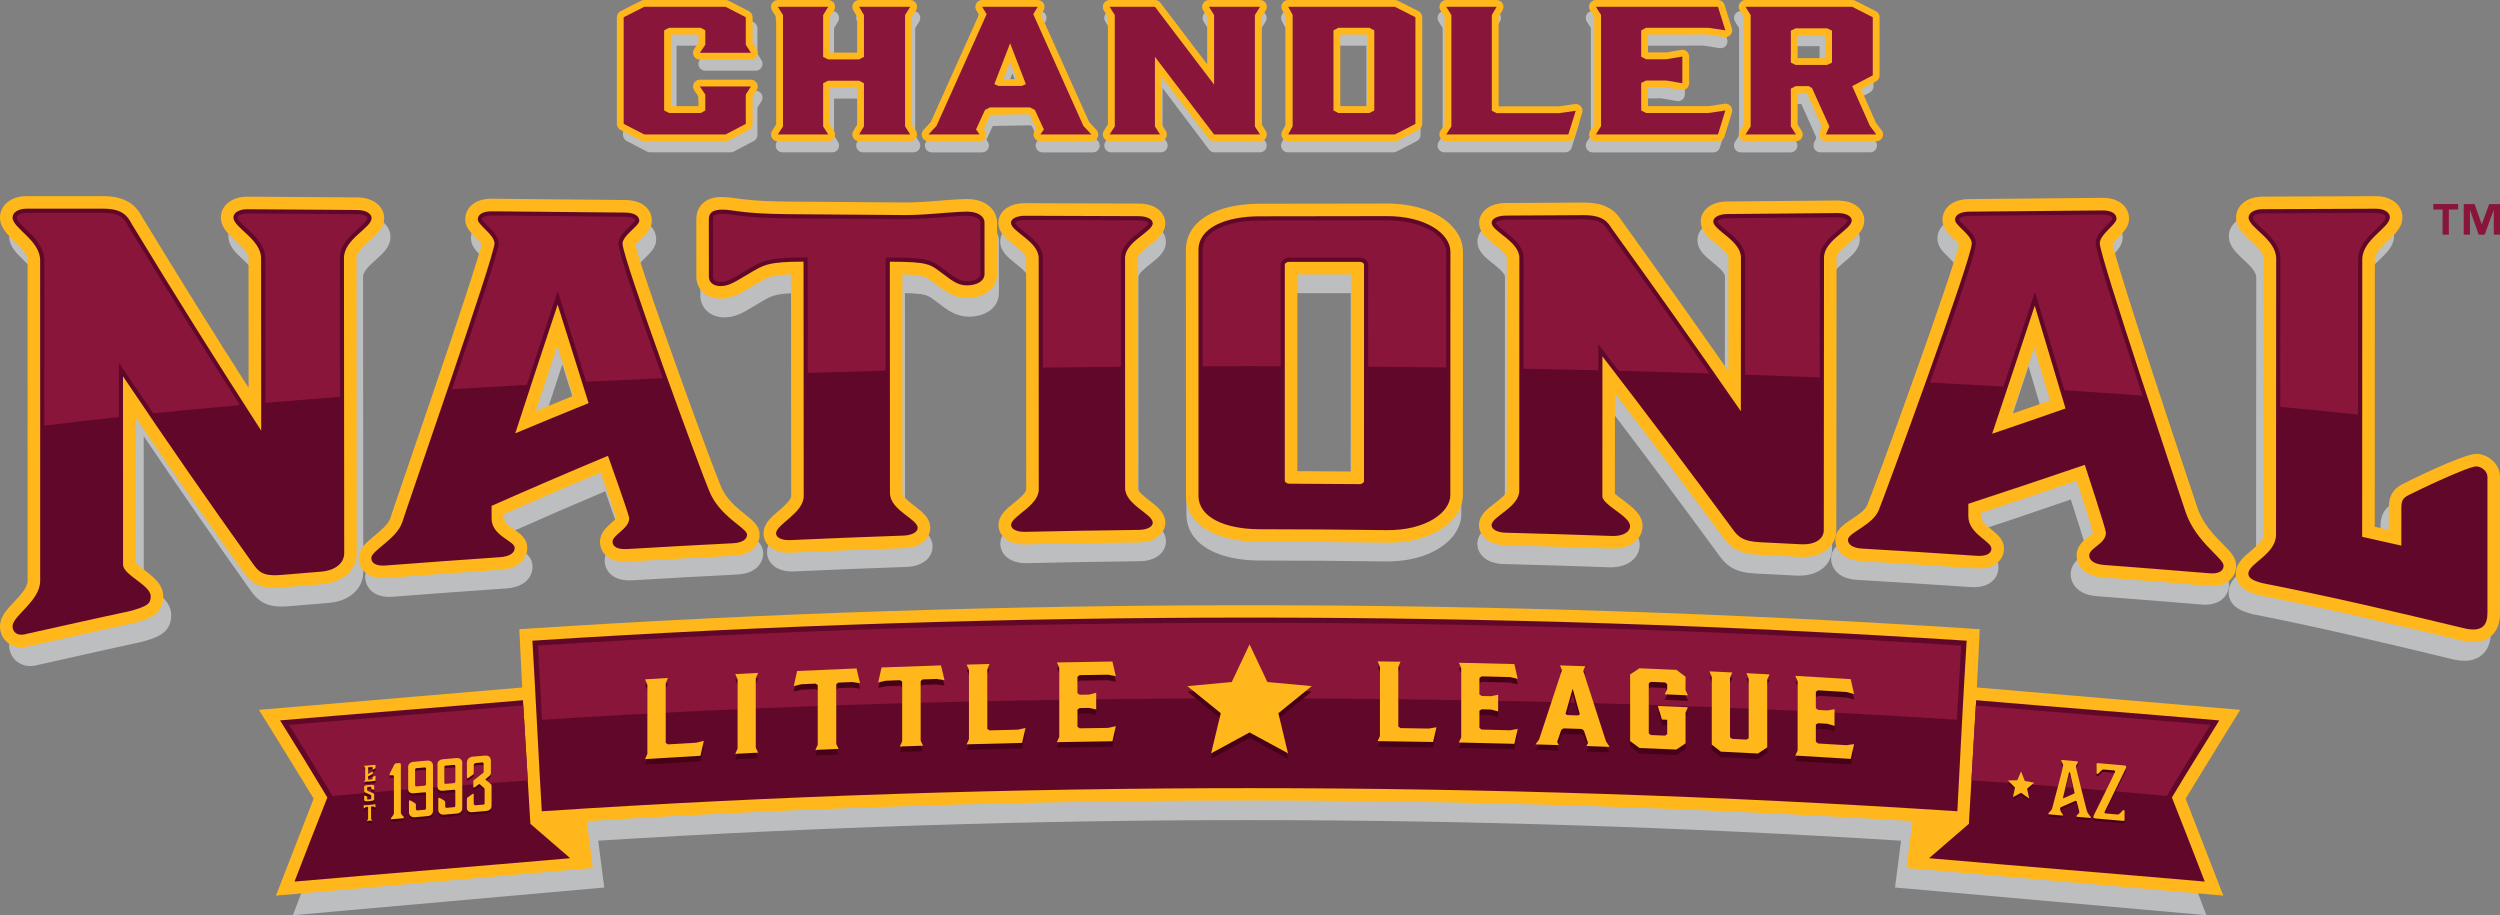 <?xml version="1.0" encoding="utf-8"?>
<!-- Generator: Adobe Illustrator 23.0.1, SVG Export Plug-In . SVG Version: 6.00 Build 0)  -->
<svg version="1.1" id="Layer_1" xmlns="http://www.w3.org/2000/svg" xmlns:xlink="http://www.w3.org/1999/xlink" x="0px" y="0px"
	 viewBox="0 0 194.829 71.322" style="enable-background:new 0 0 194.829 71.322;" xml:space="preserve">
<rect x="0" y="0" width="194.829" height="71.322" fill="#808080" stroke="none"/>
<style type="text/css">
	.st0{fill-rule:evenodd;clip-rule:evenodd;fill:#BCBEC0;}
	.st1{fill:#BCBEC0;}
	.st2{fill:#89163A;}
	.st3{fill:#FFB71B;}
	.st4{fill-rule:evenodd;clip-rule:evenodd;fill:#61082A;}
	.st5{fill:#FFFFFF;}
	.st6{fill:#460017;}
	.st7{fill:#61082A;}
</style>
<g>
	<g>
		<path class="st0" d="M173.242,56.844c0,0-17.123-1.475-20.148-1.741l-0.017-0.001
			c0.063-1.072,0.218-4.543,0.218-4.543l-0.582-0.038
			c-18.352-1.213-36.966-1.828-55.325-1.828c-18.417,0-37.038,0.615-55.348,1.828
			l-0.581,0.038c0,0,0.159,3.472,0.221,4.545l-0.013,0.001
			c-2.935,0.257-20.149,1.74-20.149,1.74s3.013,4.921,4.192,6.919l-2.886,7.558
			l24.265-2.157l-0.467-3.65c16.812-1.05,33.86-1.604,50.755-1.604
			c16.845,0,33.901,0.554,50.773,1.605l-0.468,3.649l24.266,2.157l-2.886-7.559
			C169.732,62.624,173.242,56.844,173.242,56.844z"/>
		<g>
			<path class="st1" d="M54.518,4.682c-0.108,0.163-0.119,0.372-0.028,0.546
				c0.092,0.173,0.27,0.281,0.464,0.281h3.945c0.192,0,0.369-0.106,0.461-0.276
				c0.092-0.17,0.085-0.377-0.018-0.54l-0.315-0.498V2.206
				c0-0.198-0.111-0.381-0.285-0.472L57.181,0.922
				c-0.074-0.038-0.157-0.059-0.241-0.059h-6.276c-0.083,0-0.164,0.02-0.238,0.057
				l-1.587,0.812c-0.177,0.091-0.288,0.273-0.288,0.473v8.312
				c0,0.198,0.111,0.381,0.285,0.472l1.587,0.825
				c0.075,0.038,0.157,0.059,0.241,0.059h6.276c0.084,0,0.168-0.021,0.244-0.061
				l1.561-0.825c0.173-0.092,0.282-0.273,0.282-0.47V8.384l0.315-0.498
				c0.103-0.163,0.11-0.371,0.018-0.54C59.267,7.176,59.091,7.07,58.899,7.07
				h-3.945c-0.194,0-0.373,0.108-0.464,0.281c-0.091,0.174-0.08,0.383,0.028,0.546
				l0.33,0.494v0.745h-2.124V3.561h2.124v0.626L54.518,4.682z"/>
			<path class="st1" d="M71.64,1.675c0.102-0.163,0.107-0.37,0.014-0.538
				c-0.092-0.169-0.268-0.274-0.459-0.274h-3.945
				c-0.188,0-0.362,0.102-0.455,0.267c-0.094,0.165-0.093,0.367,0.002,0.532
				l0.299,0.517v2.781H64.998V2.186l0.315-0.513
				c0.1-0.164,0.105-0.37,0.013-0.538c-0.093-0.168-0.268-0.273-0.459-0.273
				h-3.892c-0.191,0-0.367,0.105-0.459,0.274c-0.093,0.168-0.088,0.375,0.014,0.538
				l0.317,0.512v8.372l-0.315,0.498c-0.103,0.163-0.11,0.371-0.018,0.54
				c0.092,0.17,0.269,0.276,0.461,0.276h3.892c0.192,0,0.368-0.105,0.46-0.275
				c0.092-0.169,0.086-0.376-0.016-0.54l-0.313-0.499V7.684h2.098v2.883
				l-0.298,0.504c-0.096,0.164-0.099,0.367-0.006,0.534
				c0.093,0.166,0.268,0.269,0.457,0.269h3.945c0.192,0,0.369-0.106,0.461-0.276
				c0.092-0.17,0.085-0.377-0.018-0.54l-0.315-0.498V2.187L71.64,1.675z"/>
			<path class="st1" d="M85.001,10.377l-3.721-8.372l0.203-0.337
				c0.099-0.163,0.102-0.368,0.009-0.536c-0.093-0.167-0.268-0.27-0.458-0.27
				h-4.29c-0.189,0-0.365,0.104-0.458,0.27s-0.09,0.371,0.009,0.536
				l0.202,0.337l-3.721,8.372l-0.559,0.603c-0.143,0.155-0.182,0.379-0.099,0.574
				c0.084,0.194,0.273,0.32,0.482,0.32h3.945c0.197,0,0.376-0.111,0.466-0.287
				c0.09-0.175,0.076-0.387-0.037-0.55l-0.099-0.142l0.493-1.078l2.942-0.052
				l0.102,0.053l0.493,1.078l-0.099,0.142c-0.113,0.163-0.127,0.375-0.037,0.55
				c0.091,0.176,0.27,0.287,0.466,0.287h3.945c0.209,0,0.399-0.126,0.482-0.32
				c0.083-0.194,0.044-0.42-0.099-0.574L85.001,10.377z M78.9,5.708l0.505,1.319
				h-1.009L78.9,5.708z"/>
			<path class="st1" d="M98.635,1.675c0.102-0.163,0.107-0.37,0.014-0.538
				c-0.092-0.169-0.268-0.274-0.459-0.274h-3.945c-0.191,0-0.367,0.105-0.459,0.274
				c-0.093,0.168-0.088,0.375,0.014,0.538l0.317,0.512v3.692l-3.62-4.807
				c-0.099-0.132-0.254-0.21-0.418-0.21h-3.498c-0.191,0-0.367,0.105-0.459,0.274
				c-0.093,0.168-0.088,0.375,0.014,0.538l0.317,0.512v8.372l-0.315,0.498
				c-0.103,0.163-0.11,0.371-0.018,0.54c0.092,0.17,0.269,0.276,0.461,0.276
				h3.893c0.192,0,0.368-0.105,0.46-0.275c0.092-0.17,0.086-0.376-0.017-0.54
				l-0.313-0.499V6.866l3.621,4.798c0.099,0.132,0.253,0.21,0.418,0.21h3.547
				c0.192,0,0.369-0.106,0.461-0.276c0.092-0.17,0.085-0.377-0.018-0.54
				l-0.315-0.498V2.187L98.635,1.675z"/>
			<path class="st1" d="M110.419,1.732l-1.587-0.812c-0.073-0.037-0.155-0.057-0.238-0.057
				h-8.235c-0.186,0-0.358,0.1-0.452,0.261c-0.095,0.162-0.097,0.362-0.007,0.526
				l0.279,0.509v8.407l-0.281,0.523c-0.088,0.165-0.084,0.364,0.01,0.524
				c0.095,0.161,0.266,0.26,0.451,0.26h8.235c0.084,0,0.166-0.021,0.241-0.059
				l1.587-0.825c0.174-0.091,0.285-0.273,0.285-0.472V2.206
				C110.707,2.006,110.596,1.823,110.419,1.732z M104.383,9.136V3.561h2.098v5.575
				H104.383z"/>
			<path class="st1" d="M122.48,8.971l-1.214,0.178h-4.662V2.179l0.299-0.517
				c0.096-0.164,0.096-0.367,0.002-0.532c-0.093-0.165-0.268-0.267-0.455-0.267
				h-3.892c-0.191,0-0.367,0.105-0.459,0.274c-0.093,0.168-0.088,0.375,0.014,0.538
				l0.317,0.512v8.372l-0.315,0.498c-0.103,0.163-0.111,0.371-0.018,0.54
				c0.092,0.17,0.269,0.276,0.461,0.276h9.425c0.23,0,0.433-0.151,0.501-0.373
				l0.571-1.846c0.054-0.173,0.016-0.363-0.101-0.501
				C122.837,9.015,122.658,8.95,122.48,8.971z"/>
			<path class="st1" d="M132.736,3.555l1.288,0.196c0.178,0.025,0.359-0.041,0.477-0.179
				c0.118-0.139,0.156-0.33,0.102-0.504l-0.571-1.833
				c-0.069-0.221-0.271-0.371-0.501-0.371h-9.425
				c-0.192,0-0.369,0.106-0.461,0.276c-0.092,0.171-0.085,0.378,0.018,0.541
				l0.316,0.498v8.37l-0.318,0.512c-0.102,0.163-0.107,0.37-0.014,0.539
				c0.092,0.169,0.268,0.274,0.459,0.274h9.425c0.23,0,0.434-0.152,0.502-0.375
				l0.571-1.871c0.053-0.175,0.014-0.364-0.104-0.502
				c-0.118-0.139-0.298-0.207-0.476-0.179l-1.21,0.19h-4.684V7.671l1.345-0.007
				l1.216,0.209c0.157,0.026,0.309-0.017,0.427-0.117
				c0.118-0.101,0.187-0.249,0.187-0.406V5.269c0-0.156-0.069-0.304-0.187-0.406
				s-0.273-0.145-0.427-0.117l-1.128,0.201h-1.433V3.56L132.736,3.555z"/>
			<path class="st1" d="M146.173,11.024l-0.436-0.565l-1.166-2.646l1.152-0.61
				c0.173-0.091,0.282-0.273,0.282-0.469V2.206c0-0.2-0.111-0.383-0.288-0.473
				l-1.588-0.812c-0.073-0.037-0.155-0.057-0.238-0.057h-8.235
				c-0.191,0-0.367,0.105-0.459,0.274c-0.093,0.168-0.088,0.375,0.014,0.538
				l0.317,0.512v8.372l-0.315,0.498c-0.103,0.163-0.11,0.371-0.018,0.54
				c0.092,0.17,0.269,0.276,0.461,0.276h3.893c0.192,0,0.368-0.105,0.46-0.275
				c0.092-0.169,0.086-0.376-0.016-0.54l-0.313-0.499v-2.455h0.702l1.172,2.622
				l-0.177,0.398c-0.073,0.164-0.058,0.355,0.038,0.506
				c0.097,0.151,0.263,0.242,0.441,0.242h3.896c0.199,0,0.381-0.114,0.47-0.293
				C146.312,11.4,146.293,11.184,146.173,11.024z M141.804,3.6v1.793h-2.124V3.6
				H141.804z"/>
		</g>
		<g>
			<path class="st1" d="M75.539,16.97c-0.343-0.001-0.837,0.028-1.741,0.094
				c-1.206,0.11-2.304,0.175-2.951,0.175c-0.014,0-0.03,0-0.046,0l-9.167-0.07
				c-2.331-0.02-3.353-0.164-4.029-0.26c-0.38-0.054-0.66-0.09-0.954-0.092
				c-0.479-0.019-1.133,0.045-1.609,0.524c-0.31,0.311-0.467,0.726-0.465,1.232
				l0.003,4.464c-0.002,0.438,0.165,0.849,0.472,1.156
				c0.345,0.348,0.839,0.54,1.392,0.54c0.002,0,0.005,0,0.006,0
				c0.858-0.002,1.453-0.359,2.275-0.854l0.614-0.365
				c0.726-0.432,1.044-0.622,2.563-0.67l0.013,17.271
				c0,0.321-0.589,0.827-0.978,1.162c-0.573,0.492-1.163,1.001-1.161,1.757
				c0.002,0.369,0.155,0.718,0.432,0.983c0.356,0.34,0.877,0.518,1.513,0.518
				c0.055,0,0.111-0.002,0.168-0.004c2.916-0.132,5.836-0.249,8.755-0.35
				c1.407-0.05,2.04-0.859,2.032-1.579c0-0.775-0.609-1.244-1.198-1.698
				c-0.377-0.29-0.945-0.728-0.946-1.014l-0.008-17.046
				c1.603,0.032,1.779,0.163,2.317,0.565l0.204,0.15
				c0.899,0.697,1.514,1.119,2.491,1.119c1.366-0.007,2.317-0.775,2.313-1.865
				l-0.002-4.002C77.848,17.933,77.125,16.984,75.539,16.97z"/>
			<path class="st1" d="M58.366,41.556c-0.633-0.508-1.498-1.203-1.896-2.225
				c-0.005-0.012-0.009-0.024-0.014-0.036c-0.617-1.42-6.182-16.778-6.592-18.768
				c0.098-0.131,0.313-0.338,0.438-0.459c0.413-0.397,0.84-0.807,0.837-1.413
				c-0.003-0.732-0.543-1.592-2.059-1.608l-10.309-0.1
				c-0.684-0.015-1.261,0.181-1.633,0.555c-0.282,0.281-0.437,0.658-0.437,1.058
				c0,0.599,0.418,1.019,0.824,1.427c0.128,0.13,0.353,0.355,0.448,0.493
				c-0.351,1.604-3.94,12.148-5.693,17.295c-0.744,2.185-1.285,3.778-1.378,4.085
				c-0.161,0.468-0.764,0.97-1.247,1.373c-0.641,0.535-1.195,0.997-1.195,1.717
				c0,0.421,0.166,0.807,0.468,1.089c0.242,0.226,0.676,0.477,1.405,0.477
				c0.085,0,0.176-0.003,0.269-0.011c2.95-0.228,5.902-0.443,8.852-0.647
				c1.51-0.106,2.046-0.947,2.046-1.695c0.003-0.74-0.592-1.149-1.025-1.448
				c-0.54-0.372-0.766-0.575-0.766-0.866v-0.329
				c2.487-1.106,4.973-2.184,7.462-3.237c0.816,2.323,1.114,3.222,1.215,3.562
				c-0.082,0.105-0.263,0.264-0.378,0.366c-0.373,0.328-0.883,0.778-0.883,1.475
				c0,0.401,0.158,0.774,0.448,1.049c0.388,0.369,0.965,0.54,1.725,0.489
				c2.72-0.161,5.439-0.314,8.159-0.451c1.495-0.075,2.022-0.936,2.019-1.646
				C59.477,42.448,58.963,42.035,58.366,41.556z M42.155,33.504
				c0.557-1.713,1.112-3.417,1.669-5.113c0.408,1.31,0.816,2.616,1.223,3.917
				C44.084,32.704,43.118,33.102,42.155,33.504z"/>
			<path class="st1" d="M29.295,20.24c0.559-0.502,1.136-1.021,1.135-1.778
				c0.005-0.794-0.701-1.604-2.059-1.617c-2.836-0.023-5.673-0.042-8.505-0.06
				c-0.666-0.001-1.253,0.201-1.63,0.58c-0.285,0.286-0.441,0.657-0.438,1.039
				c0,0.768,0.576,1.301,1.133,1.817c0.472,0.437,1.006,0.931,1.006,1.379
				l0.006,10.083c-2.728-4.297-5.475-8.739-8.181-13.228
				c-0.324-0.597-0.929-1.709-3.03-1.712c-1.987-0.003-3.975-0.003-5.959,0
				c-1.354,0-2.063,0.837-2.063,1.663c0,0.774,0.566,1.325,1.116,1.858
				c0.5,0.487,1.019,0.99,1.019,1.499l0.003,24.952
				c0,0.533-0.56,1.13-1.054,1.658c-0.557,0.594-1.084,1.156-1.084,1.898
				c-0.003,0.517,0.234,1.006,0.635,1.307c0.218,0.165,0.552,0.327,1.014,0.327
				c0.196,0,0.415-0.029,0.658-0.099l2.715-0.608
				c1.728-0.388,3.438-0.773,5.26-1.163c1.157-0.32,2.355-0.65,2.35-2.097
				c0.002-0.945-0.788-1.544-1.486-2.071c-0.203-0.154-0.527-0.398-0.654-0.544
				l-0.003-11.336c2.734,4.053,5.513,8.066,8.28,11.96
				c0.657,0.948,1.323,1.441,3.019,1.298l3.13-0.259
				c1.608-0.132,2.685-1.105,2.682-2.421l-0.017-22.996
				C28.293,21.141,28.825,20.663,29.295,20.24z"/>
			<path class="st1" d="M142.793,21.539c0-0.335,0.563-0.809,0.975-1.155
				c0.576-0.483,1.169-0.983,1.169-1.752c-0.002-0.365-0.15-0.714-0.421-0.983
				c-0.377-0.375-0.889-0.538-1.655-0.565l-8.515,0.077
				c-1.416,0.008-2.06,0.813-2.06,1.555c-0.002,0.763,0.595,1.25,1.171,1.72
				c0.41,0.333,0.968,0.789,0.97,1.107l-0.008,8.837
				c-2.601-3.761-5.314-7.612-8.219-11.675c-0.449-0.707-1.087-1.459-2.972-1.459
				c-0.014,0-0.028,0-0.044,0l-5.98,0.035c-1.418,0.01-2.063,0.804-2.063,1.541
				c0.002,0.763,0.604,1.239,1.187,1.701c0.358,0.283,0.956,0.756,0.956,1.042
				l-0.009,18.129c0,0.275-0.592,0.73-0.945,1.002
				c-0.589,0.453-1.198,0.923-1.198,1.69c-0.005,0.733,0.635,1.536,2.044,1.568
				c2.736,0.072,5.473,0.155,8.206,0.254c0.799,0.03,1.472-0.186,1.911-0.612
				c0.318-0.308,0.492-0.714,0.492-1.144c0-0.889-0.764-1.458-1.505-2.01
				c-0.193-0.143-0.494-0.367-0.636-0.508l0.005-7.816
				c2.842,3.742,5.627,7.476,8.295,11.125c0.646,0.9,1.269,1.372,2.883,1.453
				l3.13,0.159c0.084,0.005,0.168,0.007,0.25,0.007
				c0.824,0,1.502-0.234,1.97-0.68c0.386-0.369,0.598-0.869,0.598-1.417
				L142.793,21.539z"/>
			<path class="st1" d="M89.671,40.501c-0.354-0.275-0.946-0.735-0.948-1.007l-0.971,0.002
				l0,0l0.971-0.007l-0.003-17.913c0-0.276,0.597-0.744,0.953-1.024
				c0.584-0.459,1.187-0.933,1.187-1.696c0-0.354-0.144-0.693-0.405-0.956
				c-0.373-0.375-0.946-0.574-1.654-0.574c-0.002,0-0.003,0-0.005,0
				c-2.924-0.006-5.848-0.015-8.771-0.031c-0.008,0-0.016,0-0.025,0
				c-0.695,0-1.279,0.202-1.646,0.571c-0.263,0.265-0.407,0.607-0.404,0.959
				c0.002,0.763,0.604,1.242,1.188,1.706c0.358,0.285,0.956,0.76,0.956,1.041
				l0.008,18.022c0,0.285-0.601,0.773-0.96,1.065
				c-0.582,0.472-1.184,0.96-1.182,1.718c0,0.36,0.147,0.704,0.415,0.967
				c0.362,0.357,0.91,0.544,1.586,0.544c0.03,0,0.06-0.001,0.09-0.002
				c2.921-0.065,5.839-0.116,8.758-0.15c1.413-0.013,2.055-0.809,2.055-1.545
				C90.863,41.426,90.257,40.956,89.671,40.501z"/>
			<path class="st1" d="M108.027,17.323c-0.014,0-0.03,0-0.046,0
				c-3.272,0.009-6.545,0.013-9.817,0.014c-0.002,0-0.002,0-0.003,0
				c-3.464,0-5.703,1.41-5.704,3.592l0.003,19.163
				c-0.003,1.175,0.665,2.17,1.88,2.804c0.983,0.512,2.304,0.783,3.825,0.786
				c3.266,0.002,6.534,0.026,9.803,0.07c0.046,0,0.093,0.001,0.141,0.001
				c2.022,0,3.78-0.599,4.84-1.651c0.612-0.609,0.935-1.317,0.935-2.047
				l0.006-18.973c0.002-0.752-0.321-1.474-0.932-2.087
				C111.899,17.932,110.103,17.323,108.027,17.323z M105.265,22.847L105.262,38.204
				c-1.396-0.011-2.791-0.02-4.185-0.026l0.002-15.33L105.265,22.847z"/>
			<path class="st1" d="M172.674,43.857c-0.647-0.66-1.533-1.563-1.946-2.78
				l-0.184-0.551c-5.383-16.196-6.269-19.426-6.401-20.062
				c0.092-0.143,0.326-0.383,0.46-0.521c0.402-0.412,0.818-0.838,0.82-1.445
				c-0.003-0.406-0.161-0.785-0.449-1.07c-0.255-0.252-0.737-0.551-1.592-0.551
				c-0.011,0-0.022,0-0.033,0l-10.301,0.096c-1.424,0.01-2.062,0.823-2.062,1.624
				c0,0.602,0.421,1.016,0.829,1.417c0.13,0.127,0.353,0.346,0.448,0.481
				c-0.413,2.028-6.453,18.775-7.105,20.348c-0.141,0.372-0.744,0.773-1.185,1.066
				c-0.625,0.415-1.271,0.844-1.272,1.611c-0.003,0.713,0.521,1.578,2.01,1.669
				c2.951,0.175,5.902,0.359,8.852,0.561c0.745,0.052,1.331-0.108,1.723-0.477
				c0.296-0.277,0.459-0.656,0.459-1.062c0.003-0.692-0.511-1.113-0.965-1.485
				c-0.481-0.393-0.821-0.699-0.821-1.042v-0.253
				c2.513-0.83,5.016-1.674,7.42-2.507c0.408,1.263,1.09,3.403,1.261,4.044
				c-0.076,0.088-0.244,0.222-0.351,0.307c-0.366,0.289-0.918,0.727-0.919,1.465
				c0,0.724,0.535,1.608,2.04,1.721c2.718,0.208,5.437,0.426,8.152,0.65
				c0.1,0.009,0.196,0.013,0.286,0.013c0.714,0,1.142-0.247,1.383-0.469
				c0.309-0.284,0.478-0.676,0.479-1.108
				C173.709,44.913,173.275,44.47,172.674,43.857z M156.379,33.695
				c0.568-1.71,1.136-3.429,1.706-5.156c0.408,1.374,0.816,2.753,1.226,4.138
				C158.333,33.018,157.357,33.358,156.379,33.695z"/>
			<path class="st1" d="M192.349,36.828c-0.009-0.001-0.021-0.001-0.032-0.001
				c-1.108,0-5.677,2.326-5.736,2.356c-0.756,0.402-1.065,0.94-1.065,1.854
				l-0.002,1.718l-1.085-0.246l0.008-20.832c0.002-0.481,0.54-0.994,1.013-1.446
				c0.551-0.526,1.12-1.07,1.122-1.842c0-0.394-0.158-0.771-0.448-1.06
				c-0.373-0.376-0.945-0.583-1.606-0.583c-0.003,0-0.006,0-0.011,0
				c-2.915,0.008-5.831,0.019-8.744,0.035c-1.351,0.003-2.062,0.819-2.065,1.627
				c-0.002,0.762,0.57,1.293,1.122,1.806c0.475,0.442,1.014,0.942,1.014,1.404
				l-0.014,21.513c0,0.402-0.407,0.777-0.981,1.263
				c-0.544,0.46-1.161,0.982-1.158,1.765c-0.006,1.207,1.271,1.547,1.878,1.706
				c4.937,0.976,9.657,2.075,15.7,3.54c0.288,0.061,0.554,0.09,0.799,0.09
				c0.538,0,0.979-0.144,1.336-0.436c0.483-0.396,0.726-1.01,0.726-1.824V38.626
				C194.124,37.611,193.213,36.877,192.349,36.828z"/>
		</g>
	</g>
	<g>
		<polygon class="st2" points="189.634,16.328 190.356,16.328 190.356,18.287 190.842,18.287 
			190.842,16.328 191.563,16.328 191.563,15.901 189.634,15.901 		"/>
		<polygon class="st2" points="193.413,17.461 193.4,17.461 192.846,15.901 192.002,15.901 
			192.002,18.287 192.488,18.287 192.488,16.389 192.497,16.389 193.166,18.287 
			193.635,18.287 194.33,16.389 194.343,16.389 194.343,18.287 194.829,18.287 
			194.829,15.901 193.99,15.901 		"/>
	</g>
	<path class="st3" d="M174.583,55.318c0,0-17.426-1.475-20.504-1.741l-0.017-0.001
		c0.065-1.072,0.222-4.543,0.222-4.543l-0.592-0.038
		c-18.677-1.213-37.619-1.828-56.303-1.828c-18.743,0-37.693,0.615-56.326,1.828
		l-0.591,0.038c0,0,0.162,3.472,0.225,4.545l-0.014,0.001
		c-2.986,0.257-20.506,1.74-20.506,1.74s3.067,4.921,4.266,6.919l-2.937,7.558
		l24.694-2.156l-0.475-3.65c17.11-1.05,34.459-1.604,51.652-1.604
		c17.143,0,34.501,0.554,51.67,1.605l-0.476,3.649l24.695,2.156l-2.937-7.559
		C171.011,61.098,174.583,55.318,174.583,55.318z"/>
	<path class="st4" d="M152.539,63.223c-18.361-1.199-36.762-1.801-55.162-1.801
		c-18.397,0-36.795,0.597-55.154,1.801c-0.254-4.185-0.48-9.107-0.733-13.292
		c18.607-1.204,37.253-1.802,55.898-1.802c18.638,0,37.276,0.602,55.876,1.802
		C153.009,54.116,152.754,59.036,152.539,63.223z"/>
	<path class="st4" d="M21.826,56.142c1.213,1.941,2.416,3.889,3.592,5.852l0.093,0.155
		l-0.066,0.168c-0.837,2.126-1.676,4.252-2.493,6.386
		c6.957-0.608,14.527-1.216,21.484-1.822l-3.101-2.677l-0.58-9.634
		C34.569,55.102,28.013,55.607,21.826,56.142z M172.953,56.142
		c-6.193-0.535-12.755-1.041-18.948-1.573l-0.569,9.635l-3.101,2.677
		c6.957,0.606,14.527,1.214,21.485,1.822c-0.817-2.134-1.656-4.26-2.493-6.386
		l-0.066-0.167l0.092-0.155C170.524,60.027,171.756,58.096,172.953,56.142z"/>
	<g>
		<path class="st2" d="M41.922,50.312c0.109,1.837,0.213,3.806,0.318,5.783
			c16.411-1.066,35.203-1.672,55.175-1.672c19.938,0,38.699,0.604,55.09,1.667
			c0.107-1.974,0.217-3.942,0.328-5.778c-18.4-1.178-37.053-1.775-55.444-1.775
			C78.928,48.537,60.269,49.134,41.922,50.312z"/>
		<path class="st2" d="M163.115,55.734c-2.235-0.183-6.136-0.499-9.135-0.748l-0.344,5.828
			c5.351,0.356,10.434,0.763,15.224,1.213l0.14-0.238
			c0.744-1.252,1.513-2.487,2.281-3.72c0.327-0.525,0.654-1.05,0.977-1.576
			C169.264,56.235,166.189,55.985,163.115,55.734z"/>
		<path class="st2" d="M31.586,55.74c-3.045,0.248-6.092,0.497-9.06,0.751
			c1.093,1.757,2.179,3.519,3.244,5.294l0.147,0.248
			c4.787-0.45,9.866-0.857,15.215-1.214l-0.352-5.847
			C37.965,55.212,34.26,55.522,31.586,55.74z"/>
	</g>
	<polygon class="st5" points="144.503,3.564 144.531,3.621 144.503,3.686 	"/>
	<g>
		<g>
			<path class="st6" d="M161.856,59.514c0.066,0.006,0.084,0.024,0.084,0.064
				c0,0.046-0.157,0.245-0.157,0.353c0,0.15,0.802,3.269,0.838,3.405
				c0.079,0.3,0.326,0.493,0.326,0.545c0,0.045-0.024,0.055-0.091,0.049
				l-0.941-0.082c-0.048-0.004-0.097-0.021-0.097-0.065
				c0-0.052,0.23-0.21,0.23-0.29s-0.193-0.774-0.211-0.845
				c-0.012-0.035-0.024-0.048-0.054-0.051c-0.019-0.002-0.061,0.007-0.121,0.031
				l-1.026,0.454c-0.054,0.023-0.084,0.039-0.084,0.084v0.092
				c0,0.177,0.223,0.41,0.223,0.433c0,0.04-0.018,0.055-0.084,0.05l-0.995-0.087
				c-0.042-0.004-0.066-0.023-0.066-0.063c0-0.059,0.242-0.221,0.29-0.382
				c0.049-0.162,0.869-3.255,0.869-3.365c0-0.108-0.157-0.334-0.157-0.381
				c0-0.04,0.018-0.055,0.084-0.05L161.856,59.514z M161.325,60.414
				c0,0-0.012-0.041-0.048-0.044c-0.03-0.003-0.042,0.036-0.042,0.036l-0.465,1.965
				c0,0.017,0.006,0.03,0.018,0.031c0.006,0.001,0.019-0.005,0.031-0.01
				c0.169-0.076,0.676-0.289,0.82-0.363c0.024-0.015,0.036-0.026,0.036-0.049
				c0-0.011-0.012-0.058-0.012-0.058L161.325,60.414z"/>
			<path class="st6" d="M164.835,60.325c0-0.051-0.042-0.095-0.102-0.1l-0.802-0.07
				c-0.109-0.01-0.242,0.15-0.38,0.294c-0.03,0.031-0.06,0.056-0.102,0.053
				c-0.043-0.004-0.061-0.045-0.061-0.085v-0.681c0-0.04,0.042-0.083,0.084-0.079
				l2.069,0.181c0.109,0.01,0.157,0.054,0.157,0.111
				c0,0.052-0.024,0.113-0.066,0.201l-1.628,3.332c0,0.051,0.042,0.095,0.102,0.1
				l0.923,0.081c0.109,0.01,0.242-0.15,0.38-0.294
				c0.03-0.031,0.06-0.058,0.102-0.054s0.061,0.045,0.061,0.085v0.683
				c0,0.04-0.043,0.083-0.085,0.079l-2.189-0.191
				c-0.109-0.01-0.157-0.054-0.157-0.111c0-0.052,0.024-0.113,0.066-0.201
				C163.207,63.657,164.835,60.377,164.835,60.325z"/>
		</g>
		<polygon class="st6" points="156.872,62.311 157.505,61.973 158.137,62.422 157.978,61.651 
			158.528,61.185 157.798,61.046 157.505,60.31 157.212,60.995 156.482,61.006 
			157.031,61.568 		"/>
	</g>
	<g>
		<g>
			<path class="st6" d="M29.032,59.975c0-0.02-0.018-0.033-0.038-0.031l-0.274,0.024
				c-0.02,0.002-0.032,0.011-0.032,0.03v0.498l0.294-0.152
				c0.023-0.012,0.037-0.02,0.049-0.021c0.013-0.001,0.02,0.008,0.02,0.02
				v0.131c0,0.02-0.017,0.03-0.049,0.047l-0.314,0.164v0.242
				c0,0.017,0.013,0.026,0.035,0.024l0.266-0.023
				c0.02-0.002,0.043-0.017,0.043-0.04v-0.109c0-0.027,0.007-0.04,0.024-0.05
				c0,0,0.155-0.083,0.178-0.085c0.02-0.002,0.03,0.006,0.03,0.02v0.326
				c0,0.031-0.02,0.048-0.069,0.052l-0.812,0.071
				c-0.017,0.001-0.025-0.003-0.025-0.013c0-0.022,0.099-0.077,0.099-0.125V59.992
				c0-0.048-0.099-0.085-0.099-0.106c0-0.012,0.008-0.018,0.025-0.019l0.81-0.071
				c0.051-0.004,0.072,0.011,0.072,0.033v0.187c0,0.027-0.007,0.04-0.023,0.05
				c0,0-0.155,0.092-0.178,0.094c-0.022,0.002-0.031-0.006-0.031-0.019V59.975z"/>
			<path class="st6" d="M28.612,61.754c0,0.032,0.012,0.053,0.06,0.077l0.387,0.164
				c0.072,0.03,0.102,0.056,0.102,0.117v0.363c0,0.066-0.072,0.112-0.18,0.121
				l-0.41,0.036c-0.121,0.011-0.19-0.045-0.19-0.098v-0.315
				c0-0.015,0.01-0.025,0.03-0.026c0.024-0.002,0.178,0.065,0.178,0.065
				c0.017,0.007,0.024,0.017,0.024,0.046v0.159c0,0.02,0.023,0.032,0.044,0.03
				l0.225-0.02c0.035-0.003,0.048-0.016,0.048-0.04v-0.235
				c0-0.029-0.016-0.053-0.057-0.07l-0.382-0.163
				c-0.067-0.03-0.109-0.054-0.109-0.115v-0.343c0-0.066,0.072-0.112,0.18-0.121
				l0.41-0.036c0.121-0.011,0.19,0.045,0.19,0.098v0.266
				c0,0.015-0.01,0.025-0.03,0.026c-0.024,0.002-0.178-0.065-0.178-0.065
				c-0.017-0.007-0.024-0.017-0.024-0.046v-0.109c0-0.02-0.018-0.033-0.044-0.03
				l-0.223,0.02c-0.035,0.003-0.049,0.016-0.049,0.04V61.754z"/>
			<path class="st6" d="M29.037,62.896c0.068-0.006,0.167-0.032,0.197-0.034
				c0.017-0.001,0.023,0.005,0.023,0.015v0.21c0,0.01-0.006,0.018-0.023,0.019
				c-0.016,0.001-0.03-0.013-0.088-0.055c-0.037-0.027-0.094-0.026-0.189-0.018
				c-0.024,0.002-0.039,0.017-0.039,0.032v0.939c0,0.048,0.099,0.085,0.099,0.107
				c0,0.01-0.01,0.016-0.025,0.018l-0.38,0.033
				c-0.017,0.001-0.025-0.003-0.025-0.013c0-0.022,0.099-0.077,0.099-0.125V63.086
				c0-0.015-0.017-0.028-0.039-0.026c-0.094,0.008-0.153,0.017-0.19,0.051
				c-0.057,0.053-0.072,0.069-0.088,0.071c-0.016,0.001-0.023-0.005-0.023-0.015
				v-0.21c0-0.01,0.007-0.018,0.023-0.019c0.031-0.003,0.13,0.006,0.197-0
				L29.037,62.896z"/>
		</g>
		<g>
			<path class="st6" d="M30.699,59.828c0.065-0.109,0.053-0.142,0.174-0.152l0.233-0.02
				c0.092-0.008,0.135,0.028,0.135,0.131v3.724c0,0.166,0.233,0.306,0.233,0.381
				c0,0.04-0.021,0.059-0.06,0.062l-0.889,0.078
				c-0.038,0.003-0.061-0.012-0.061-0.052c0-0.075,0.234-0.255,0.234-0.422v-2.814
				c0-0.115-0.038-0.152-0.131-0.143l-0.135,0.012
				c-0.054,0.005-0.07-0.016-0.07-0.056c0-0.035,0.011-0.07,0.027-0.112
				L30.699,59.828z"/>
			<path class="st6" d="M33.087,61.934l-0.857,0.075c-0.255,0.022-0.423-0.095-0.423-0.335
				v-1.713c0-0.235,0.168-0.381,0.423-0.404l1.069-0.094
				c0.282-0.025,0.444,0.173,0.444,0.356v3.564c0,0.235-0.168,0.381-0.423,0.404
				l-1.003,0.088c-0.282,0.025-0.445-0.173-0.445-0.356v-0.877
				c0-0.052,0.021-0.082,0.07-0.086c0.054-0.005,0.417,0.239,0.417,0.239
				c0.038,0.025,0.054,0.064,0.054,0.161v0.275c0,0.075,0.054,0.116,0.103,0.112
				l0.57-0.05c0.081-0.007,0.114-0.05,0.114-0.136v-1.106
				C33.201,61.959,33.185,61.926,33.087,61.934z M33.201,60.107
				c0-0.08-0.038-0.117-0.103-0.111l-0.635,0.056
				c-0.081,0.007-0.114,0.05-0.114,0.136v1.169c0,0.086,0.033,0.124,0.114,0.116
				l0.629-0.055c0.07-0.006,0.109-0.05,0.109-0.136V60.107z"/>
			<path class="st6" d="M35.369,61.734l-0.857,0.075c-0.255,0.022-0.423-0.095-0.423-0.335
				v-1.713c0-0.235,0.168-0.381,0.423-0.404l1.069-0.094
				c0.282-0.025,0.444,0.173,0.444,0.356v3.564c0,0.235-0.168,0.381-0.423,0.404
				l-1.003,0.088c-0.282,0.025-0.445-0.173-0.445-0.356v-0.877
				c0-0.052,0.021-0.082,0.07-0.086c0.054-0.005,0.417,0.239,0.417,0.239
				c0.038,0.025,0.054,0.064,0.054,0.161v0.275c0,0.075,0.054,0.116,0.103,0.112
				l0.57-0.05c0.081-0.007,0.114-0.05,0.114-0.136v-1.106
				C35.483,61.759,35.467,61.726,35.369,61.734z M35.483,59.908
				c0-0.08-0.038-0.117-0.103-0.111l-0.635,0.056
				c-0.081,0.007-0.114,0.05-0.114,0.136v1.169c0,0.086,0.033,0.124,0.114,0.116
				l0.629-0.055c0.07-0.006,0.109-0.05,0.109-0.136V59.908z"/>
			<path class="st6" d="M37.7,61.582l-0.288-0.261c-0.033-0.026-0.044-0.031-0.06-0.029
				c-0.005,0-0.021,0.008-0.065,0.035l-0.228,0.169
				c-0.06,0.04-0.098,0.06-0.125,0.063c-0.033,0.003-0.049-0.03-0.049-0.07
				v-0.407c0-0.069,0.037-0.095,0.119-0.154l0.651-0.509
				c0.022-0.02,0.033-0.038,0.033-0.072v-0.636c0-0.069-0.044-0.111-0.093-0.107
				l-0.482,0.042c-0.125,0.011-0.19,0.063-0.19,0.195v0.544
				c0,0.08-0.005,0.132-0.053,0.165l-0.375,0.268c0,0-0.033,0.026-0.06,0.028
				c-0.033,0.003-0.049-0.019-0.049-0.076v-1.1c0-0.332,0.174-0.491,0.499-0.519
				l0.873-0.076c0.326-0.028,0.499,0.1,0.499,0.432v0.922
				c0,0.086-0.022,0.14-0.082,0.197l-0.288,0.242
				c-0.032,0.032-0.049,0.051-0.049,0.067c0,0.018,0.022,0.038,0.06,0.064
				l0.31,0.253c0.049,0.03,0.102,0.077,0.102,0.198v1.535
				c0,0.235-0.167,0.381-0.423,0.404l-1.08,0.094
				c-0.255,0.022-0.423-0.101-0.423-0.33v-0.636c0-0.074,0-0.137,0.054-0.177
				l0.385-0.28c0.011-0.006,0.021-0.013,0.037-0.014
				c0.017-0.001,0.038,0.002,0.049,0.018c0.011,0.022,0.011,0.074,0.011,0.142
				v0.568c0,0.12,0.054,0.179,0.168,0.169l0.592-0.052
				c0.048-0.004,0.086-0.042,0.086-0.099v-1.06
				C37.77,61.668,37.754,61.623,37.7,61.582z"/>
		</g>
	</g>
	<g>
		<g>
			<path class="st3" d="M161.856,59.327c0.066,0.006,0.084,0.024,0.084,0.064
				c0,0.046-0.157,0.245-0.157,0.353c0,0.15,0.802,3.269,0.838,3.405
				c0.079,0.3,0.326,0.493,0.326,0.545c0,0.045-0.024,0.055-0.091,0.049
				l-0.941-0.082c-0.048-0.004-0.097-0.021-0.097-0.065
				c0-0.052,0.23-0.21,0.23-0.29s-0.193-0.774-0.211-0.845
				c-0.012-0.035-0.024-0.048-0.054-0.051c-0.019-0.002-0.061,0.007-0.121,0.031
				l-1.026,0.454c-0.054,0.023-0.084,0.039-0.084,0.084v0.092
				c0,0.177,0.223,0.41,0.223,0.433c0,0.04-0.018,0.055-0.084,0.05l-0.995-0.087
				c-0.042-0.004-0.066-0.023-0.066-0.063c0-0.059,0.242-0.221,0.29-0.382
				c0.049-0.162,0.869-3.255,0.869-3.365c0-0.108-0.157-0.334-0.157-0.381
				c0-0.04,0.018-0.055,0.084-0.05L161.856,59.327z M161.325,60.227
				c0,0-0.012-0.041-0.048-0.044c-0.03-0.003-0.042,0.036-0.042,0.036l-0.465,1.965
				c0,0.017,0.006,0.03,0.018,0.031c0.006,0.001,0.019-0.005,0.031-0.01
				c0.169-0.076,0.676-0.289,0.82-0.363c0.024-0.015,0.036-0.026,0.036-0.049
				c0-0.011-0.012-0.058-0.012-0.058L161.325,60.227z"/>
			<path class="st3" d="M164.835,60.138c0-0.051-0.042-0.095-0.102-0.1l-0.802-0.07
				c-0.109-0.01-0.242,0.15-0.38,0.294c-0.03,0.031-0.06,0.056-0.102,0.053
				c-0.043-0.004-0.061-0.045-0.061-0.085v-0.681c0-0.04,0.042-0.083,0.084-0.079
				l2.069,0.181c0.109,0.01,0.157,0.054,0.157,0.111
				c0,0.052-0.024,0.113-0.066,0.201l-1.628,3.332c0,0.051,0.042,0.095,0.102,0.1
				l0.923,0.081c0.109,0.01,0.242-0.15,0.38-0.294
				c0.03-0.031,0.06-0.058,0.102-0.054s0.061,0.045,0.061,0.085v0.683
				c0,0.04-0.043,0.083-0.085,0.079l-2.189-0.192
				c-0.109-0.01-0.157-0.054-0.157-0.111c0-0.052,0.024-0.113,0.066-0.201
				C163.207,63.47,164.835,60.19,164.835,60.138z"/>
		</g>
		<polygon class="st3" points="156.872,62.124 157.505,61.786 158.137,62.235 157.978,61.464 
			158.528,60.998 157.798,60.859 157.505,60.122 157.212,60.808 156.482,60.819 
			157.031,61.381 		"/>
	</g>
	<g>
		<g>
			<path class="st3" d="M29.032,59.788c0-0.02-0.018-0.033-0.038-0.031l-0.274,0.024
				c-0.02,0.002-0.032,0.011-0.032,0.03v0.498l0.294-0.152
				c0.023-0.012,0.037-0.02,0.049-0.021c0.013-0.001,0.02,0.008,0.02,0.02
				v0.131c0,0.02-0.017,0.03-0.049,0.047l-0.314,0.164v0.242
				c0,0.017,0.013,0.026,0.035,0.024l0.266-0.023
				c0.02-0.002,0.043-0.017,0.043-0.04v-0.109c0-0.027,0.007-0.04,0.024-0.05
				c0,0,0.155-0.083,0.178-0.085c0.02-0.002,0.03,0.006,0.03,0.02v0.326
				c0,0.031-0.02,0.048-0.069,0.052l-0.812,0.071
				c-0.017,0.001-0.025-0.003-0.025-0.013c0-0.022,0.099-0.077,0.099-0.125v-0.983
				c0-0.048-0.099-0.085-0.099-0.106c0-0.012,0.008-0.018,0.025-0.019l0.81-0.071
				c0.051-0.004,0.072,0.011,0.072,0.033v0.187c0,0.027-0.007,0.04-0.023,0.05
				c0,0-0.155,0.092-0.178,0.094c-0.022,0.002-0.031-0.006-0.031-0.019V59.788z"/>
			<path class="st3" d="M28.612,61.567c0,0.032,0.012,0.053,0.06,0.077l0.387,0.164
				c0.072,0.03,0.102,0.056,0.102,0.117v0.363c0,0.066-0.072,0.112-0.18,0.121
				l-0.41,0.036c-0.121,0.011-0.19-0.045-0.19-0.098v-0.315
				c0-0.015,0.01-0.025,0.03-0.026c0.024-0.002,0.178,0.065,0.178,0.065
				c0.017,0.007,0.024,0.017,0.024,0.046v0.159c0,0.02,0.023,0.032,0.044,0.03
				l0.225-0.02c0.035-0.003,0.048-0.016,0.048-0.04v-0.235
				c0-0.029-0.016-0.053-0.057-0.07l-0.382-0.163
				c-0.067-0.03-0.109-0.054-0.109-0.115v-0.343c0-0.066,0.072-0.112,0.18-0.121
				l0.41-0.036c0.121-0.011,0.19,0.045,0.19,0.098v0.266
				c0,0.015-0.01,0.025-0.03,0.026c-0.024,0.002-0.178-0.065-0.178-0.065
				c-0.017-0.007-0.024-0.017-0.024-0.046v-0.109c0-0.02-0.018-0.033-0.044-0.03
				l-0.223,0.02c-0.035,0.003-0.049,0.016-0.049,0.04V61.567z"/>
			<path class="st3" d="M29.037,62.709c0.068-0.006,0.167-0.032,0.197-0.034
				c0.017-0.001,0.023,0.005,0.023,0.015v0.21c0,0.01-0.006,0.018-0.023,0.019
				c-0.016,0.001-0.03-0.013-0.088-0.055c-0.037-0.027-0.094-0.026-0.189-0.018
				c-0.024,0.002-0.039,0.017-0.039,0.032v0.939c0,0.048,0.099,0.085,0.099,0.107
				c0,0.01-0.01,0.016-0.025,0.018l-0.38,0.033
				c-0.017,0.001-0.025-0.003-0.025-0.013c0-0.022,0.099-0.077,0.099-0.125v-0.939
				c0-0.015-0.017-0.028-0.039-0.026c-0.094,0.008-0.153,0.017-0.19,0.051
				c-0.057,0.053-0.072,0.069-0.088,0.071c-0.016,0.001-0.023-0.005-0.023-0.015
				v-0.21c0-0.01,0.007-0.018,0.023-0.019c0.031-0.003,0.13,0.006,0.197-0
				L29.037,62.709z"/>
		</g>
		<g>
			<path class="st3" d="M30.699,59.641c0.065-0.109,0.053-0.142,0.174-0.152l0.233-0.02
				c0.092-0.008,0.135,0.028,0.135,0.131v3.724c0,0.166,0.233,0.306,0.233,0.381
				c0,0.04-0.021,0.059-0.06,0.062l-0.889,0.078
				c-0.038,0.003-0.061-0.012-0.061-0.052c0-0.075,0.234-0.255,0.234-0.422v-2.814
				c0-0.115-0.038-0.152-0.131-0.143l-0.135,0.012
				c-0.054,0.005-0.07-0.016-0.07-0.056c0-0.035,0.011-0.07,0.027-0.112
				L30.699,59.641z"/>
			<path class="st3" d="M33.087,61.747l-0.857,0.075c-0.255,0.022-0.423-0.095-0.423-0.335
				v-1.713c0-0.235,0.168-0.381,0.423-0.404l1.069-0.094
				c0.282-0.025,0.444,0.173,0.444,0.356v3.564c0,0.235-0.168,0.381-0.423,0.404
				l-1.003,0.088c-0.282,0.025-0.445-0.173-0.445-0.356v-0.877
				c0-0.052,0.021-0.082,0.07-0.086c0.054-0.005,0.417,0.239,0.417,0.239
				c0.038,0.025,0.054,0.064,0.054,0.161v0.275c0,0.075,0.054,0.116,0.103,0.112
				l0.57-0.05c0.081-0.007,0.114-0.05,0.114-0.136v-1.106
				C33.201,61.772,33.185,61.738,33.087,61.747z M33.201,59.92
				c0-0.08-0.038-0.117-0.103-0.111l-0.635,0.056
				c-0.081,0.007-0.114,0.05-0.114,0.136v1.169c0,0.086,0.033,0.124,0.114,0.116
				l0.629-0.055c0.07-0.006,0.109-0.05,0.109-0.136V59.92z"/>
			<path class="st3" d="M35.369,61.547l-0.857,0.075c-0.255,0.022-0.423-0.095-0.423-0.335
				v-1.713c0-0.235,0.168-0.381,0.423-0.404l1.069-0.094
				c0.282-0.025,0.444,0.173,0.444,0.356v3.564c0,0.235-0.168,0.381-0.423,0.404
				l-1.003,0.088c-0.282,0.025-0.445-0.173-0.445-0.356v-0.877
				c0-0.052,0.021-0.082,0.07-0.086c0.054-0.005,0.417,0.239,0.417,0.239
				c0.038,0.025,0.054,0.064,0.054,0.161v0.275c0,0.075,0.054,0.116,0.103,0.112
				l0.57-0.05c0.081-0.007,0.114-0.05,0.114-0.136v-1.106
				C35.483,61.572,35.467,61.539,35.369,61.547z M35.483,59.721
				c0-0.08-0.038-0.117-0.103-0.111l-0.635,0.056
				c-0.081,0.007-0.114,0.05-0.114,0.136v1.169c0,0.086,0.033,0.124,0.114,0.116
				l0.629-0.055c0.07-0.006,0.109-0.05,0.109-0.136V59.721z"/>
			<path class="st3" d="M37.7,61.395l-0.288-0.261c-0.033-0.026-0.044-0.031-0.06-0.029
				c-0.005,0-0.021,0.008-0.065,0.035l-0.228,0.169
				c-0.06,0.04-0.098,0.06-0.125,0.063c-0.033,0.003-0.049-0.03-0.049-0.07
				v-0.407c0-0.069,0.037-0.095,0.119-0.154l0.651-0.509
				c0.022-0.02,0.033-0.038,0.033-0.072v-0.636c0-0.069-0.044-0.111-0.093-0.107
				l-0.482,0.042c-0.125,0.011-0.19,0.063-0.19,0.195v0.544
				c0,0.08-0.005,0.132-0.053,0.165l-0.375,0.268c0,0-0.033,0.026-0.06,0.028
				c-0.033,0.003-0.049-0.019-0.049-0.076v-1.1c0-0.332,0.174-0.491,0.499-0.519
				l0.873-0.076c0.326-0.029,0.499,0.1,0.499,0.432v0.922
				c0,0.086-0.022,0.14-0.082,0.197l-0.288,0.242
				c-0.032,0.032-0.049,0.051-0.049,0.067c0,0.018,0.022,0.038,0.06,0.064
				l0.31,0.253c0.049,0.03,0.102,0.077,0.102,0.198v1.535
				c0,0.235-0.167,0.381-0.423,0.404l-1.08,0.094
				c-0.255,0.022-0.423-0.101-0.423-0.33v-0.636c0-0.074,0-0.137,0.054-0.177
				l0.385-0.28c0.011-0.006,0.021-0.013,0.037-0.014
				c0.017-0.001,0.038,0.002,0.049,0.018c0.011,0.022,0.011,0.074,0.011,0.142
				v0.568c0,0.12,0.054,0.179,0.168,0.169l0.592-0.052
				c0.048-0.004,0.086-0.042,0.086-0.099v-1.06
				C37.77,61.481,37.754,61.436,37.7,61.395z"/>
		</g>
	</g>
	<g>
		<path class="st3" d="M75.379,15.51c-0.346-0.001-0.843,0.028-1.753,0.094
			c-1.215,0.11-2.321,0.175-2.973,0.175c-0.014,0-0.03,0-0.046,0l-9.234-0.07
			c-2.348-0.02-3.378-0.164-4.058-0.26c-0.383-0.054-0.665-0.09-0.961-0.092
			c-0.483-0.019-1.141,0.045-1.621,0.524c-0.312,0.311-0.47,0.726-0.469,1.232
			l0.003,4.464c-0.002,0.438,0.166,0.849,0.475,1.156
			c0.347,0.348,0.845,0.54,1.403,0.54c0.002,0,0.005,0,0.006,0
			c0.864-0.002,1.463-0.359,2.292-0.854l0.618-0.365
			c0.732-0.432,1.052-0.622,2.582-0.67l0.013,17.271
			c0,0.321-0.593,0.827-0.985,1.162c-0.577,0.492-1.172,1.001-1.17,1.757
			c0.002,0.369,0.156,0.718,0.435,0.983c0.359,0.34,0.883,0.518,1.524,0.518
			c0.056,0,0.112-0.002,0.169-0.004c2.938-0.132,5.879-0.249,8.819-0.35
			c1.417-0.05,2.055-0.859,2.047-1.579c0-0.775-0.614-1.244-1.207-1.698
			c-0.379-0.29-0.952-0.728-0.953-1.014l-0.008-17.046
			c1.615,0.032,1.792,0.163,2.334,0.565l0.206,0.15
			c0.905,0.697,1.525,1.119,2.509,1.119c1.376-0.007,2.334-0.775,2.33-1.865
			l-0.002-4.002C77.704,16.474,76.976,15.525,75.379,15.51z"/>
		<path class="st3" d="M58.079,40.096c-0.638-0.508-1.509-1.203-1.91-2.225
			c-0.005-0.012-0.01-0.024-0.014-0.036c-0.622-1.42-6.228-16.778-6.64-18.768
			c0.099-0.131,0.316-0.338,0.442-0.459c0.416-0.397,0.846-0.807,0.843-1.413
			c-0.003-0.732-0.547-1.592-2.074-1.608l-10.385-0.1
			c-0.689-0.015-1.27,0.181-1.645,0.555c-0.284,0.281-0.44,0.658-0.44,1.058
			c0,0.599,0.421,1.019,0.83,1.427c0.129,0.13,0.355,0.355,0.451,0.493
			c-0.354,1.604-3.969,12.148-5.735,17.295c-0.749,2.185-1.294,3.778-1.388,4.085
			c-0.163,0.468-0.77,0.97-1.256,1.373c-0.646,0.535-1.203,0.997-1.203,1.718
			c0,0.421,0.167,0.807,0.472,1.089c0.244,0.226,0.681,0.477,1.415,0.477
			c0.086,0,0.177-0.003,0.271-0.011c2.971-0.228,5.945-0.443,8.917-0.647
			c1.521-0.106,2.061-0.947,2.061-1.695c0.003-0.74-0.596-1.149-1.033-1.448
			c-0.544-0.372-0.771-0.575-0.771-0.866v-0.329
			c2.506-1.106,5.01-2.184,7.517-3.237c0.822,2.323,1.122,3.222,1.224,3.562
			c-0.083,0.105-0.265,0.264-0.381,0.366c-0.376,0.328-0.889,0.778-0.889,1.475
			c0,0.401,0.159,0.774,0.451,1.049c0.391,0.369,0.972,0.54,1.737,0.489
			c2.74-0.161,5.478-0.314,8.218-0.451c1.506-0.075,2.037-0.936,2.034-1.646
			C59.198,40.989,58.68,40.575,58.079,40.096z M41.749,32.045
			c0.561-1.713,1.121-3.417,1.682-5.113c0.411,1.31,0.822,2.616,1.232,3.917
			C43.692,31.244,42.72,31.643,41.749,32.045z"/>
		<path class="st3" d="M28.795,18.781c0.563-0.502,1.144-1.021,1.143-1.778
			c0.005-0.794-0.706-1.604-2.074-1.617c-2.856-0.023-5.714-0.042-8.568-0.06
			c-0.671-0.001-1.262,0.201-1.642,0.58c-0.287,0.286-0.445,0.657-0.442,1.039
			c0,0.768,0.58,1.301,1.141,1.817c0.475,0.437,1.014,0.931,1.014,1.379
			l0.006,10.083c-2.748-4.297-5.515-8.739-8.241-13.228
			c-0.327-0.597-0.936-1.709-3.052-1.712c-2.002-0.003-4.004-0.003-6.003,0
			c-1.364,0-2.079,0.837-2.079,1.663c0,0.774,0.571,1.325,1.124,1.858
			c0.504,0.487,1.027,0.99,1.027,1.499l0.003,24.952
			c0,0.533-0.564,1.13-1.062,1.658c-0.561,0.594-1.092,1.156-1.092,1.898
			c-0.003,0.517,0.236,1.006,0.639,1.307c0.22,0.165,0.556,0.327,1.022,0.327
			c0.198,0,0.418-0.029,0.663-0.099l2.735-0.608
			c1.741-0.388,3.464-0.773,5.298-1.163c1.165-0.32,2.372-0.65,2.367-2.097
			c0.002-0.945-0.794-1.544-1.497-2.071c-0.204-0.154-0.531-0.398-0.658-0.544
			l-0.003-11.336c2.754,4.053,5.553,8.066,8.341,11.96
			c0.661,0.948,1.333,1.441,3.041,1.298l3.153-0.259
			c1.619-0.132,2.705-1.105,2.702-2.421l-0.018-22.996
			C27.786,19.682,28.322,19.204,28.795,18.781z"/>
		<path class="st3" d="M143.126,20.079c0-0.335,0.567-0.809,0.982-1.155
			c0.58-0.483,1.178-0.983,1.178-1.752c-0.002-0.365-0.151-0.714-0.424-0.983
			c-0.379-0.375-0.896-0.538-1.667-0.565l-8.577,0.077
			c-1.427,0.008-2.075,0.813-2.075,1.555c-0.002,0.763,0.599,1.25,1.18,1.72
			c0.413,0.333,0.976,0.789,0.977,1.107l-0.008,8.837
			c-2.62-3.761-5.353-7.612-8.279-11.675c-0.453-0.707-1.095-1.459-2.993-1.459
			c-0.014,0-0.029,0-0.045,0l-6.024,0.035c-1.428,0.01-2.079,0.804-2.079,1.541
			c0.002,0.763,0.609,1.239,1.195,1.701c0.36,0.283,0.963,0.756,0.963,1.042
			l-0.01,18.129c0,0.275-0.596,0.73-0.952,1.002
			c-0.593,0.453-1.207,0.923-1.207,1.69c-0.005,0.733,0.639,1.536,2.059,1.568
			c2.756,0.072,5.514,0.155,8.266,0.254c0.805,0.03,1.482-0.186,1.926-0.612
			c0.32-0.308,0.496-0.714,0.496-1.144c0-0.889-0.77-1.458-1.516-2.01
			c-0.194-0.143-0.497-0.367-0.641-0.508l0.005-7.816
			c2.863,3.742,5.668,7.476,8.356,11.125c0.65,0.9,1.278,1.372,2.904,1.453
			l3.153,0.159c0.084,0.005,0.169,0.007,0.252,0.007
			c0.83,0,1.513-0.234,1.984-0.68c0.389-0.369,0.603-0.869,0.603-1.417
			L143.126,20.079z"/>
		<path class="st3" d="M89.614,39.041c-0.357-0.275-0.953-0.735-0.955-1.007l-0.978,0.002l0,0
			l0.978-0.007l-0.003-17.913c0-0.276,0.601-0.744,0.96-1.024
			c0.588-0.459,1.195-0.933,1.195-1.696c0-0.354-0.145-0.693-0.408-0.956
			c-0.376-0.375-0.953-0.574-1.666-0.574c-0.002,0-0.003,0-0.005,0
			c-2.946-0.006-5.891-0.015-8.835-0.031c-0.008,0-0.016,0-0.026,0
			c-0.7,0-1.288,0.202-1.658,0.571c-0.265,0.265-0.41,0.607-0.406,0.959
			c0.002,0.763,0.609,1.242,1.197,1.706c0.36,0.285,0.963,0.76,0.963,1.041
			l0.008,18.022c0,0.285-0.606,0.773-0.968,1.065
			c-0.587,0.472-1.192,0.96-1.191,1.718c0,0.36,0.148,0.704,0.418,0.967
			c0.365,0.357,0.917,0.544,1.597,0.544c0.03,0,0.061-0.001,0.091-0.002
			c2.942-0.065,5.882-0.116,8.823-0.15c1.423-0.013,2.071-0.809,2.071-1.545
			C90.815,39.967,90.204,39.496,89.614,39.041z"/>
		<path class="st3" d="M108.104,15.864c-0.014,0-0.03,0-0.046,0
			c-3.296,0.009-6.593,0.013-9.889,0.014c-0.002,0-0.002,0-0.003,0
			c-3.489,0-5.745,1.41-5.746,3.592l0.003,19.163
			c-0.003,1.175,0.669,2.17,1.894,2.804c0.99,0.512,2.321,0.783,3.853,0.786
			c3.29,0.002,6.581,0.026,9.875,0.07c0.046,0,0.094,0.001,0.142,0.001
			c2.037,0,3.808-0.599,4.876-1.651c0.617-0.609,0.942-1.317,0.942-2.047
			l0.006-18.973c0.002-0.752-0.324-1.474-0.939-2.087
			C112.005,16.472,110.196,15.864,108.104,15.864z M105.323,21.388l-0.003,15.356
			c-1.406-0.011-2.812-0.02-4.216-0.026l0.002-15.33L105.323,21.388z"/>
		<path class="st3" d="M173.226,42.398c-0.652-0.66-1.545-1.563-1.961-2.78l-0.185-0.551
			c-5.423-16.196-6.315-19.426-6.448-20.062c0.092-0.143,0.328-0.383,0.464-0.521
			c0.405-0.412,0.824-0.838,0.826-1.445c-0.003-0.406-0.163-0.785-0.453-1.07
			c-0.257-0.252-0.743-0.551-1.604-0.551c-0.011,0-0.022,0-0.033,0l-10.377,0.096
			c-1.435,0.01-2.077,0.823-2.077,1.624c0,0.602,0.424,1.016,0.835,1.417
			c0.131,0.127,0.355,0.346,0.451,0.481c-0.416,2.028-6.5,18.775-7.157,20.348
			c-0.142,0.372-0.749,0.773-1.194,1.066c-0.63,0.415-1.28,0.844-1.282,1.611
			c-0.003,0.713,0.524,1.578,2.024,1.669c2.973,0.175,5.945,0.359,8.917,0.561
			c0.751,0.052,1.341-0.108,1.736-0.477c0.298-0.277,0.462-0.656,0.462-1.062
			c0.003-0.692-0.515-1.113-0.972-1.485c-0.485-0.393-0.827-0.699-0.827-1.042
			v-0.253c2.531-0.83,5.053-1.674,7.474-2.507
			c0.411,1.263,1.098,3.403,1.27,4.044c-0.077,0.088-0.245,0.222-0.354,0.307
			c-0.368,0.289-0.924,0.727-0.926,1.465c0,0.724,0.539,1.608,2.055,1.721
			c2.738,0.208,5.477,0.426,8.212,0.65c0.1,0.009,0.198,0.013,0.288,0.013
			c0.719,0,1.151-0.247,1.393-0.469c0.311-0.284,0.481-0.676,0.483-1.108
			C174.269,43.454,173.832,43.011,173.226,42.398z M156.811,32.236
			c0.572-1.71,1.144-3.429,1.718-5.156c0.411,1.374,0.822,2.753,1.235,4.138
			C158.78,31.559,157.796,31.899,156.811,32.236z"/>
		<path class="st3" d="M193.045,35.369c-0.01-0.001-0.021-0.001-0.032-0.001
			c-1.116,0-5.719,2.326-5.778,2.356c-0.762,0.402-1.073,0.94-1.073,1.854
			l-0.002,1.718l-1.093-0.246l0.008-20.832c0.002-0.481,0.544-0.994,1.02-1.446
			c0.555-0.526,1.129-1.07,1.13-1.842c0-0.394-0.159-0.771-0.451-1.06
			c-0.376-0.376-0.952-0.583-1.618-0.583c-0.003,0-0.006,0-0.011,0
			c-2.936,0.008-5.874,0.019-8.808,0.035c-1.361,0.003-2.077,0.819-2.08,1.627
			c-0.002,0.762,0.574,1.293,1.13,1.806c0.478,0.442,1.022,0.942,1.022,1.404
			l-0.014,21.513c0,0.402-0.41,0.777-0.988,1.263
			c-0.548,0.46-1.17,0.982-1.167,1.765c-0.006,1.207,1.28,1.547,1.892,1.706
			c4.973,0.976,9.728,2.075,15.815,3.54c0.29,0.061,0.558,0.09,0.805,0.09
			c0.542,0,0.987-0.144,1.345-0.436c0.486-0.396,0.732-1.01,0.732-1.824V37.167
			C194.834,36.151,193.916,35.417,193.045,35.369z"/>
	</g>
	<path class="st7" d="M2.081,49.397c-0.808,0.242-1.103-0.215-1.102-0.582
		c0.001-0.846,2.153-1.966,2.153-3.559C3.131,37.879,3.13,27.681,3.129,20.304
		c-0.001-1.6-2.151-2.508-2.151-3.357c0.001-0.36,0.4-0.684,1.1-0.684
		c1.999-0.004,4-0.004,6.001-0c1.552,0.003,1.903,0.667,2.203,1.217
		c3.356,5.527,6.712,10.885,10.074,16.08c-0.003-4.473-0.007-8.947-0.009-13.419
		c-0.001-1.516-2.156-2.393-2.156-3.195c-0.002-0.342,0.398-0.645,1.099-0.64
		c2.853,0.018,5.708,0.037,8.565,0.06c0.7,0.006,1.105,0.302,1.103,0.633
		c0.001,0.773-2.153,1.62-2.152,3.111c0.007,7.666,0.013,15.331,0.019,22.997
		c0,0.78-0.697,1.354-1.804,1.444c-1.053,0.085-2.104,0.17-3.156,0.26
		c-1.353,0.11-1.702-0.235-2.155-0.883c-3.375-4.714-6.752-9.579-10.124-14.6
		c0.002,4.301,0.003,10.366,0.005,14.668c-0.001,0.831,2.156,1.589,2.155,2.482
		c0,0.582-0.272,0.776-1.648,1.154C7.383,48.206,4.793,48.8,2.081,49.397z
		 M55.258,38.228c-0.555-1.266-6.737-18.07-6.74-19.232
		c-0.001-0.658,1.305-1.381,1.304-1.797c-0.001-0.38-0.404-0.625-1.105-0.632
		c-3.463-0.033-6.922-0.067-10.382-0.099c-0.703-0.005-1.1,0.239-1.1,0.633
		c0,0.433,1.303,1.19,1.303,1.867c-0,0.99-6.8,20.468-7.198,21.755
		c-0.454,1.303-2.406,2.182-2.405,2.769c0,0.405,0.401,0.634,1.104,0.579
		c2.974-0.228,5.95-0.444,8.923-0.648c0.801-0.055,1.151-0.363,1.15-0.72
		c0.002-0.57-1.804-0.912-1.804-2.311c-0.001-0.322-0.001-0.644-0.001-0.966
		c3.025-1.342,6.047-2.64,9.073-3.904c-0.001,0.004,1.656,4.623,1.657,4.861
		c-0,0.83-1.3,1.285-1.3,1.844c-0,0.352,0.35,0.607,1.152,0.56
		c2.742-0.161,5.484-0.314,8.226-0.451c0.703-0.035,1.106-0.293,1.104-0.668
		C58.219,41.127,56.061,40.282,55.258,38.228z M40.155,33.77
		c1.101-3.377,2.201-6.72,3.303-10.031c0.805,2.577,1.608,5.134,2.412,7.678
		C43.964,32.187,42.059,32.971,40.155,33.77z M69.357,38.429
		c0.001,1.326,2.16,2.017,2.16,2.711c0.003,0.296-0.403,0.575-1.104,0.6
		c-2.942,0.1-5.886,0.218-8.829,0.351c-0.701,0.032-1.103-0.219-1.104-0.523
		c-0.001-0.711,2.156-1.576,2.155-2.913c-0.004-6.088-0.009-12.175-0.013-18.263
		c-2.81-0.001-3.112,0.265-4.217,0.912c-1.101,0.643-1.555,0.989-2.256,0.99
		c-0.553,0.002-0.905-0.303-0.904-0.713c-0.004-1.49-0.001-2.978-0.004-4.469
		c-0.001-0.547,0.302-0.783,1.104-0.775c0.8,0.006,1.456,0.322,5.019,0.353
		c3.079,0.025,6.155,0.047,9.235,0.07c0.806,0.004,2.109-0.087,3.114-0.178
		c0.85-0.061,1.354-0.093,1.654-0.09c0.805,0.007,1.358,0.336,1.358,0.86
		c0.002,1.333,0.001,2.67,0.002,4.002c0.002,0.522-0.553,0.881-1.357,0.885
		c-0.653,0-1.055-0.26-1.907-0.916c-1.001-0.725-1.005-0.922-4.117-0.926
		C69.35,26.405,69.354,32.417,69.357,38.429z M87.682,38.037
		c0.003,1.295,2.154,2.018,2.155,2.697c0.001,0.296-0.398,0.557-1.101,0.563
		c-2.946,0.034-5.89,0.085-8.835,0.151c-0.702,0.017-1.106-0.234-1.105-0.531
		c-0.001-0.689,2.159-1.482,2.157-2.784c-0.003-6.007-0.004-12.014-0.007-18.022
		c-0.001-1.303-2.158-2.061-2.16-2.748c-0.001-0.291,0.403-0.552,1.105-0.548
		c2.945,0.016,5.893,0.025,8.84,0.031c0.701-0.001,1.102,0.261,1.102,0.55
		c0,0.678-2.155,1.422-2.155,2.72C87.678,26.091,87.679,32.063,87.682,38.037z
		 M108.063,16.843c-3.298,0.009-6.596,0.014-9.894,0.015
		c-2.663-0-4.769,0.901-4.77,2.613c0,6.387,0.001,12.776,0.002,19.164
		c-0.002,1.681,2.057,2.604,4.768,2.609c3.295,0.003,6.592,0.026,9.888,0.07
		c3.06,0.042,4.968-1.387,4.969-2.719c0.003-6.324,0.005-12.65,0.006-18.972
		C113.033,18.191,111.076,16.831,108.063,16.843z M106.298,37.503
		c-0,0.093-0.151,0.228-0.351,0.225c-1.822-0.015-3.648-0.026-5.47-0.032
		c-0.2-0.002-0.351-0.134-0.351-0.228c0-5.609,0.001-11.221,0.001-16.831
		c-0.001-0.131,0.151-0.228,0.351-0.227c1.824,0,3.649-0.001,5.472-0.001
		c0.201-0.001,0.351,0.094,0.351,0.227
		C106.3,26.26,106.3,31.88,106.298,37.503z M117.344,41.515
		c-0.702-0.016-1.105-0.288-1.104-0.584c-0-0.687,2.16-1.388,2.159-2.698
		c0.003-6.043,0.006-12.085,0.008-18.127c0-1.313-2.156-2.059-2.158-2.746
		c0.001-0.293,0.403-0.554,1.106-0.559c2.009-0.009,4.016-0.023,6.024-0.035
		c1.558-0.009,1.912,0.547,2.209,1.011c3.362,4.666,6.721,9.41,10.08,14.269
		c0.004-3.986,0.006-7.974,0.009-11.961c-0.001-1.354-2.157-2.124-2.156-2.826
		c-0.001-0.301,0.399-0.573,1.102-0.578c2.862-0.024,5.72-0.051,8.581-0.077
		c0.702-0.005,1.102,0.261,1.104,0.573c0,0.725-2.161,1.531-2.16,2.901
		c-0.006,7.079-0.012,14.156-0.017,21.234c-0,0.721-0.707,1.163-1.807,1.103
		c-1.051-0.054-2.106-0.107-3.159-0.159c-1.354-0.067-1.702-0.418-2.157-1.048
		c-3.375-4.581-6.748-9.049-10.127-13.433c-0.001,3.628-0.003,7.257-0.006,10.888
		c-0.001,0.697,2.156,1.557,2.157,2.328c-0,0.497-0.604,0.809-1.405,0.778
		C122.865,41.67,120.105,41.587,117.344,41.515z M170.338,39.934
		c-0.548-1.643-6.702-19.947-6.7-20.978c0.003-0.692,1.304-1.465,1.306-1.908
		c-0.002-0.403-0.4-0.655-1.103-0.649c-3.459,0.029-6.917,0.063-10.378,0.096
		c-0.7,0.005-1.104,0.256-1.104,0.645c-0,0.426,1.303,1.162,1.303,1.834
		c0.001,1.207-6.839,19.806-7.238,20.761c-0.455,1.191-2.41,1.78-2.411,2.331
		c-0.001,0.383,0.402,0.645,1.103,0.687c2.976,0.175,5.951,0.36,8.927,0.562
		c0.798,0.055,1.152-0.205,1.151-0.565c0.001-0.573-1.801-1.147-1.8-2.529
		c0.002-0.319,0.001-0.639,0.001-0.958c3.027-0.991,6.052-2.001,9.077-3.034
		c-0-0.008,1.649,5.019,1.647,5.283c-0.001,0.878-1.301,1.187-1.303,1.77
		c0,0.365,0.349,0.685,1.15,0.745c2.74,0.208,5.48,0.426,8.22,0.651
		c0.701,0.06,1.102-0.174,1.103-0.589
		C173.29,43.487,171.135,42.261,170.338,39.934z M155.252,33.802
		c1.107-3.294,2.213-6.62,3.32-9.978c0.8,2.649,1.598,5.32,2.398,8.01
		C159.064,32.5,157.158,33.155,155.252,33.802z M187.14,42.52
		c0,0,0-2.109,0.001-2.941c0.001-0.591,0.153-0.778,0.551-0.988
		c0.803-0.41,4.708-2.271,5.309-2.244c0.397,0.022,0.85,0.375,0.85,0.817
		c-0,2.831-0,7.781,0,10.614c-0.001,0.969-0.436,1.474-1.704,1.211
		c-5.637-1.356-10.66-2.528-15.826-3.542c-0.757-0.2-1.104-0.396-1.103-0.741
		c-0.002-0.796,2.156-1.501,2.156-3.033c0.006-7.052,0.01-14.459,0.013-21.512
		c0.001-1.534-2.153-2.416-2.151-3.21c0.002-0.338,0.401-0.647,1.103-0.649
		c2.938-0.016,5.875-0.027,8.81-0.035c0.7-0.002,1.097,0.309,1.097,0.664
		c-0.001,0.83-2.147,1.728-2.15,3.287c-0.003,7.087-0.009,21.616-0.009,21.616
		L187.14,42.52z"/>
	<g>
		<path class="st3" d="M54.099,3.819c-0.109,0.163-0.12,0.372-0.029,0.546
			c0.092,0.173,0.273,0.281,0.469,0.281h3.983c0.194,0,0.372-0.106,0.465-0.276
			c0.093-0.17,0.086-0.377-0.018-0.54l-0.318-0.498V1.343
			c0-0.198-0.112-0.381-0.288-0.472l-1.576-0.812C56.712,0.021,56.629,0,56.544,0
			h-6.338c-0.084,0-0.166,0.02-0.24,0.057l-1.603,0.812
			c-0.179,0.091-0.291,0.273-0.291,0.473v8.312c0,0.198,0.112,0.381,0.288,0.472
			l1.603,0.825c0.076,0.038,0.159,0.059,0.243,0.059h6.338
			c0.085,0,0.17-0.021,0.246-0.061l1.576-0.825
			c0.175-0.092,0.285-0.273,0.285-0.47V7.521l0.318-0.498
			c0.104-0.163,0.112-0.371,0.018-0.54c-0.093-0.17-0.272-0.276-0.465-0.276
			h-3.983c-0.196,0-0.376,0.108-0.469,0.281c-0.092,0.174-0.08,0.383,0.029,0.546
			l0.333,0.494V8.273h-2.145V2.699h2.145v0.626L54.099,3.819z"/>
		<path class="st3" d="M71.388,0.812c0.103-0.163,0.108-0.37,0.014-0.538
			C71.309,0.105,71.131,0,70.939,0h-3.983c-0.19,0-0.366,0.102-0.46,0.267
			c-0.095,0.165-0.094,0.367,0.002,0.532l0.302,0.517v2.781h-2.118V1.324
			l0.318-0.513c0.101-0.164,0.106-0.37,0.013-0.538C64.918,0.104,64.741,0,64.548,0
			h-3.93c-0.193,0-0.371,0.105-0.464,0.274c-0.094,0.168-0.088,0.375,0.014,0.538
			l0.32,0.512V9.696l-0.318,0.498c-0.104,0.163-0.112,0.371-0.018,0.54
			s0.272,0.276,0.465,0.276h3.93c0.194,0,0.371-0.105,0.465-0.275
			c0.093-0.169,0.087-0.376-0.016-0.54l-0.316-0.499V6.821h2.118v2.883
			l-0.3,0.504c-0.097,0.164-0.1,0.367-0.006,0.534
			c0.094,0.166,0.27,0.269,0.461,0.269h3.983c0.194,0,0.372-0.106,0.465-0.276
			c0.093-0.17,0.086-0.377-0.018-0.54L71.068,9.696V1.325L71.388,0.812z"/>
		<path class="st3" d="M84.879,9.514l-3.758-8.372l0.205-0.337
			c0.1-0.163,0.103-0.368,0.009-0.536C81.241,0.104,81.064,0,80.873,0H76.541
			c-0.191,0-0.368,0.104-0.462,0.27c-0.094,0.167-0.091,0.371,0.009,0.536
			l0.204,0.337l-3.758,8.372l-0.564,0.603c-0.144,0.155-0.183,0.379-0.1,0.574
			c0.084,0.194,0.276,0.32,0.487,0.32h3.983c0.198,0,0.379-0.111,0.471-0.287
			c0.091-0.175,0.077-0.387-0.037-0.55l-0.1-0.142l0.497-1.078l2.97-0.052
			l0.103,0.053l0.497,1.078l-0.1,0.142c-0.114,0.163-0.128,0.375-0.037,0.55
			c0.092,0.176,0.273,0.287,0.471,0.287h3.983c0.211,0,0.402-0.126,0.487-0.32
			c0.084-0.194,0.045-0.42-0.1-0.574L84.879,9.514z M78.719,4.846l0.51,1.319
			h-1.019L78.719,4.846z"/>
		<path class="st3" d="M98.646,0.812c0.103-0.163,0.108-0.37,0.014-0.538
			C98.568,0.105,98.39,0,98.197,0h-3.983c-0.193,0-0.371,0.105-0.464,0.274
			c-0.094,0.168-0.088,0.375,0.014,0.538l0.32,0.512v3.692L90.429,0.21
			C90.328,0.078,90.172,0,90.006,0h-3.532c-0.193,0-0.371,0.105-0.464,0.274
			c-0.094,0.168-0.088,0.375,0.014,0.538l0.32,0.512V9.696l-0.318,0.498
			c-0.104,0.163-0.112,0.371-0.018,0.54s0.272,0.276,0.465,0.276h3.931
			c0.194,0,0.371-0.105,0.465-0.275c0.093-0.17,0.087-0.376-0.017-0.54
			l-0.316-0.499V6.003l3.657,4.798c0.1,0.132,0.256,0.21,0.422,0.21h3.582
			c0.194,0,0.372-0.106,0.465-0.276s0.086-0.377-0.018-0.54L98.326,9.696V1.325
			L98.646,0.812z"/>
		<path class="st3" d="M110.546,0.87l-1.603-0.812C108.869,0.02,108.787,0,108.704,0h-8.316
			c-0.188,0-0.362,0.1-0.457,0.261c-0.096,0.162-0.098,0.362-0.007,0.526
			l0.281,0.509v8.407l-0.284,0.523c-0.089,0.165-0.085,0.364,0.01,0.524
			c0.096,0.161,0.269,0.26,0.456,0.26h8.316c0.084,0,0.167-0.021,0.243-0.059
			l1.603-0.825c0.176-0.091,0.288-0.273,0.288-0.472V1.343
			C110.837,1.143,110.725,0.96,110.546,0.87z M104.451,8.273V2.699h2.118V8.273
			H104.451z"/>
		<path class="st3" d="M122.725,8.109l-1.226,0.178h-4.708V1.316l0.302-0.517
			c0.096-0.164,0.097-0.367,0.002-0.532C117.002,0.102,116.826,0,116.636,0h-3.93
			c-0.193,0-0.371,0.105-0.464,0.274c-0.094,0.168-0.088,0.375,0.014,0.538
			l0.32,0.512V9.696l-0.318,0.498c-0.104,0.163-0.112,0.371-0.018,0.54
			s0.272,0.276,0.465,0.276h9.517c0.232,0,0.438-0.151,0.506-0.373l0.576-1.846
			c0.054-0.173,0.016-0.363-0.102-0.501C123.086,8.152,122.905,8.087,122.725,8.109z
			"/>
		<path class="st3" d="M133.082,2.692l1.301,0.196c0.18,0.025,0.363-0.041,0.482-0.179
			c0.119-0.139,0.158-0.33,0.103-0.504l-0.576-1.833
			C134.322,0.151,134.117,0,133.885,0h-9.518c-0.194,0-0.372,0.106-0.465,0.276
			c-0.093,0.171-0.086,0.378,0.018,0.541l0.319,0.498V9.685l-0.321,0.512
			c-0.103,0.163-0.108,0.37-0.014,0.539c0.093,0.169,0.271,0.274,0.464,0.274
			h9.518c0.233,0,0.438-0.152,0.507-0.375l0.576-1.871
			c0.053-0.175,0.014-0.364-0.105-0.502c-0.119-0.139-0.3-0.207-0.481-0.179
			l-1.222,0.19h-4.729V6.808l1.358-0.007l1.228,0.209
			c0.159,0.026,0.312-0.017,0.431-0.117c0.12-0.101,0.189-0.249,0.189-0.406
			V4.407c0-0.156-0.069-0.304-0.189-0.406c-0.12-0.101-0.276-0.145-0.431-0.117
			l-1.139,0.201h-1.447V2.698L133.082,2.692z"/>
		<path class="st3" d="M146.65,10.162l-0.44-0.565l-1.177-2.646l1.163-0.61
			c0.175-0.091,0.285-0.273,0.285-0.469V1.343c0-0.2-0.112-0.383-0.291-0.473
			l-1.604-0.812C144.511,0.02,144.428,0,144.346,0h-8.316
			c-0.193,0-0.371,0.105-0.464,0.274c-0.094,0.168-0.088,0.375,0.014,0.538
			l0.32,0.512V9.696l-0.318,0.498c-0.104,0.163-0.112,0.371-0.018,0.54
			c0.093,0.17,0.272,0.276,0.465,0.276h3.931c0.194,0,0.371-0.105,0.465-0.275
			c0.093-0.169,0.087-0.376-0.016-0.54l-0.316-0.499v-2.455h0.709l1.184,2.622
			l-0.179,0.398c-0.074,0.164-0.059,0.355,0.038,0.506
			c0.098,0.151,0.265,0.242,0.446,0.242h3.934c0.201,0,0.385-0.114,0.474-0.293
			C146.79,10.537,146.771,10.322,146.65,10.162z M142.238,2.737v1.793h-2.145V2.737
			H142.238z"/>
	</g>
	<g>
		<path class="st2" d="M48.604,9.655V1.343l1.603-0.813h6.337l1.577,0.813v2.144
			l0.402,0.629h-3.983l0.424-0.629V2.364l-0.349-0.196h-2.479l-0.379,0.196v6.244
			l0.379,0.196h2.479l0.349-0.196V7.367l-0.424-0.629h3.983l-0.402,0.629v2.288
			l-1.577,0.825h-6.337L48.604,9.655z"/>
		<path class="st2" d="M60.618,0.53h3.93l-0.398,0.642v3.259l0.375,0.196h2.429
			l0.375-0.196V1.172l-0.375-0.642h3.983l-0.402,0.642v8.678l0.402,0.629h-3.983
			l0.375-0.629V6.487l-0.375-0.196h-2.429l-0.375,0.196v3.364l0.398,0.629h-3.93
			l0.402-0.629v-8.678L60.618,0.53z"/>
		<path class="st2" d="M85.057,10.48h-3.983l0.277-0.392l-0.701-1.521l-0.379-0.196H77.139
			l-0.375,0.196l-0.701,1.521l0.277,0.392h-3.983l0.625-0.667L76.889,1.106
			l-0.349-0.575h4.332L80.524,1.106l3.908,8.707L85.057,10.48z M77.791,6.695h1.853
			l0.303-0.142l-1.228-3.18L77.492,6.553L77.791,6.695z"/>
		<path class="st2" d="M90.405,10.48h-3.93l0.402-0.629v-8.678l-0.402-0.642h3.532
			l4.609,6.061V1.172l-0.402-0.642h3.983L97.795,1.172v8.678l0.402,0.629h-3.582
			l-4.609-6.048v5.419L90.405,10.48z"/>
		<path class="st2" d="M100.388,0.53h8.316l1.603,0.813v8.312l-1.603,0.825h-8.316
			l0.349-0.642v-8.678L100.388,0.53z M103.92,8.608l0.375,0.196h2.429
			l0.375-0.196v-6.244l-0.375-0.196h-2.429l-0.375,0.196V8.608z"/>
		<path class="st2" d="M122.223,10.48h-9.517l0.402-0.629v-8.678l-0.402-0.642h3.93
			l-0.375,0.642v7.461l0.375,0.183h4.863l1.3-0.183L122.223,10.48z"/>
		<path class="st2" d="M124.368,10.48l0.402-0.642v-8.678l-0.402-0.629h9.517l0.576,1.834
			l-1.3-0.196h-4.885l-0.375,0.196v2.055l0.375,0.196h1.603l1.228-0.209v2.08
			l-1.228-0.209h-1.603l-0.375,0.183v2.147l0.375,0.196h4.885l1.3-0.196
			l-0.576,1.872H124.368z"/>
		<path class="st2" d="M136.03,10.48l0.402-0.629v-8.678l-0.402-0.642h8.316l1.603,0.813
			v4.527l-1.603,0.841l1.38,3.101l0.5,0.667h-3.934l0.277-0.616l-1.353-2.997
			l-0.25-0.155h-1.027l-0.375,0.196v2.943l0.398,0.629H136.03z M142.394,5.061
			l0.375-0.183V2.389l-0.375-0.183h-2.456l-0.375,0.183v2.488l0.375,0.183H142.394z
			"/>
	</g>
	<g>
		<path class="st2" d="M164.166,17.57c0.171-0.174,0.428-0.436,0.452-0.536
			c-0.002-0.045-0.021-0.09-0.062-0.132c-0.055-0.053-0.23-0.178-0.692-0.178
			c-0.006,0-0.014,0.001-0.021,0.001c-3.439,0.029-6.877,0.062-10.318,0.096
			c-0.449,0.003-0.84,0.103-0.84,0.319c0.025,0.076,0.276,0.32,0.442,0.482
			c0.403,0.394,0.861,0.839,0.861,1.352c0.001,0.68-1.784,5.825-3.585,10.838
			c1.94,0.099,3.847,0.203,5.73,0.313c0.71-2.128,1.42-4.247,2.13-6.401
			l0.324-0.982l0.299,0.99c0.667,2.21,1.333,4.443,2,6.682
			c2.07,0.133,4.094,0.273,6.083,0.418c-2.43-7.386-3.658-11.373-3.657-11.876
			C163.313,18.438,163.766,17.976,164.166,17.57z"/>
		<path class="st2" d="M112.151,18.461c-0.813-0.81-2.325-1.291-4.05-1.291
			c-0.013,0-0.025,0-0.037,0h-0.001c-3.298,0.01-6.596,0.014-9.895,0.015
			c-0.001,0-0.002,0-0.003,0c-2.048,0-4.438,0.599-4.439,2.286l0.001,9.071
			c1.225-0.004,2.454-0.007,3.688-0.007c0.799,0,1.59,0.003,2.385,0.005
			l0-7.904c-0.001-0.132,0.053-0.26,0.151-0.358
			c0.125-0.125,0.306-0.214,0.528-0.196l5.471-0.002c0.001,0,0.002,0,0.004,0
			c0.21,0,0.395,0.069,0.52,0.194c0.098,0.098,0.153,0.226,0.153,0.361
			l-0.001,7.936c2.041,0.016,4.063,0.039,6.076,0.066l0.003-9.006
			C112.706,19.224,112.514,18.824,112.151,18.461z"/>
		<path class="st2" d="M88.813,18.063c0.257-0.201,0.689-0.537,0.693-0.666
			c-0.013-0.048-0.23-0.224-0.771-0.224c-0.001,0-0.002,0-0.003,0
			c-2.947-0.006-5.897-0.015-8.841-0.031c-0.006,0-0.011,0-0.017,0
			c-0.531,0-0.747,0.172-0.76,0.222c0.001,0.129,0.44,0.476,0.701,0.683
			c0.65,0.512,1.459,1.151,1.459,2.064l0.003,8.536
			c2.01-0.028,4.037-0.05,6.076-0.067c-0-2.821-0.002-5.642-0.002-8.463
			C87.351,19.204,88.162,18.572,88.813,18.063z"/>
		<path class="st2" d="M143.272,17.922c0.282-0.236,0.709-0.592,0.709-0.744
			c-0.13-0.151-0.36-0.227-0.775-0.246l-8.581,0.077
			c-0.544,0.002-0.778,0.19-0.777,0.25c-0.001,0.139,0.418,0.477,0.695,0.702
			c0.65,0.526,1.46,1.181,1.461,2.124l-0.007,9.11
			c1.959,0.069,3.902,0.141,5.816,0.22l0.008-9.336
			C141.82,19.134,142.625,18.462,143.272,17.922z"/>
		<path class="st2" d="M123.42,17.092c-0.013,0-0.025,0-0.038,0.001l-6.025,0.035
			c-0.558,0.003-0.77,0.183-0.78,0.234c0,0.128,0.436,0.469,0.696,0.674
			c0.652,0.512,1.463,1.149,1.463,2.07l-0.004,8.628
			c1.955,0.036,3.9,0.076,5.822,0.122l0.001-2.038l0.584,0.759
			c0.34,0.441,0.668,0.88,1.007,1.321c2.385,0.061,4.749,0.127,7.078,0.203
			c-2.52-3.609-5.122-7.277-7.899-11.131
			C125.042,17.53,124.762,17.092,123.42,17.092z"/>
		<path class="st2" d="M8.079,16.59c-0.946-0.002-1.891-0.002-2.837-0.002
			c-1.054,0-2.109,0.001-3.162,0.003c-0.528,0-0.775,0.214-0.775,0.358
			c0,0.218,0.368,0.573,0.724,0.917c0.636,0.613,1.427,1.376,1.427,2.44
			l0.001,12.864c1.861-0.233,3.799-0.458,5.804-0.676l-0.001-4.238l0.598,0.891
			c0.686,1.022,1.395,2.042,2.091,3.064c2.176-0.223,4.428-0.437,6.751-0.643
			c-2.898-4.519-5.814-9.17-8.696-13.916C9.699,17.093,9.426,16.592,8.079,16.59z
			"/>
		<path class="st2" d="M27.926,17.807c0.316-0.281,0.708-0.63,0.707-0.808
			c0.001-0.101-0.235-0.301-0.78-0.306c-2.856-0.023-5.711-0.042-8.564-0.06
			c-0.287-0.007-0.586,0.072-0.713,0.198c-0.038,0.038-0.058,0.077-0.057,0.113
			c0,0.196,0.382,0.548,0.719,0.858c0.64,0.587,1.435,1.318,1.437,2.339
			l0.007,11.253c1.893-0.161,3.827-0.316,5.808-0.464l-0.009-10.82
			C26.48,19.097,27.282,18.381,27.926,17.807z"/>
		<path class="st2" d="M49.055,17.664c0.165-0.157,0.414-0.395,0.443-0.488
			c-0.004-0.151-0.325-0.278-0.784-0.282l-10.383-0.1c-0.006,0-0.011,0-0.017,0
			c-0.328,0-0.588,0.065-0.699,0.175c-0.038,0.038-0.054,0.077-0.054,0.132
			c0.024,0.08,0.278,0.335,0.446,0.502c0.402,0.4,0.857,0.854,0.857,1.365
			c-0.001,0.508-1.35,4.635-3.636,11.361c1.91-0.119,3.855-0.232,5.827-0.341
			c0.697-2.123,1.394-4.256,2.091-6.353l0.32-0.96l0.302,0.966
			c0.64,2.048,1.279,4.077,1.918,6.105c1.963-0.097,3.956-0.188,5.972-0.274
			c-1.721-4.768-3.467-9.797-3.469-10.477
			C48.19,18.49,48.649,18.051,49.055,17.664z"/>
		<path class="st2" d="M185.197,17.822c0.339-0.32,0.722-0.684,0.722-0.893
			c0.001-0.045-0.022-0.091-0.066-0.135c-0.127-0.127-0.387-0.202-0.696-0.202
			c-0.002,0-0.005,0-0.007,0c-2.936,0.008-5.872,0.019-8.81,0.035
			c-0.549,0.001-0.778,0.212-0.778,0.324c-0.001,0.188,0.376,0.536,0.709,0.842
			c0.643,0.593,1.443,1.33,1.443,2.365l-0.007,11.551
			c2.081,0.191,4.1,0.389,6.058,0.593l0.005-12.088
			C183.772,19.173,184.563,18.425,185.197,17.822z"/>
		<path class="st2" d="M69.348,20.068c2.867,0.004,3.189,0.162,4.092,0.831l0.215,0.158
			c0.876,0.673,1.186,0.854,1.716,0.854c0.598-0.002,1.031-0.237,1.03-0.556
			l-0.002-4.004c0.001-0.363-0.519-0.529-1.035-0.533
			c-0.261-0.012-0.745,0.026-1.627,0.089c-0.475,0.042-2.119,0.17-3.139,0.179
			l-9.236-0.069c-2.435-0.021-3.516-0.173-4.23-0.273
			c-0.334-0.046-0.571-0.08-0.821-0.08c-0.423,0-0.592,0.078-0.658,0.144
			c-0.022,0.021-0.085,0.084-0.084,0.304l0.004,4.469
			c-0.001,0.092,0.031,0.169,0.093,0.231c0.1,0.101,0.272,0.156,0.481,0.156
			c0.001,0,0.002,0,0.002,0c0.505-0.001,0.881-0.226,1.631-0.672l0.619-0.367
			c1.003-0.593,1.462-0.864,4.211-0.864c0.004,0,0.008,0,0.012,0l0.326,0.001
			l0.007,8.994c2.005-0.062,4.025-0.12,6.07-0.172l-0.005-8.819H69.348z"/>
	</g>
	<g>
		<g>
			<path class="st6" d="M54.589,59.326c-1.441,0.082-2.881,0.168-4.322,0.259
				c0.06-0.134,0.121-0.269,0.182-0.403c-0-1.807-0-3.614,0-5.421
				c-0.061-0.13-0.121-0.259-0.182-0.389c0.595-0.037,1.19-0.074,1.785-0.11
				c-0.057,0.137-0.114,0.274-0.17,0.411c-0,1.553-0,3.107,0,4.66
				c0.057,0.035,0.114,0.07,0.17,0.105c0.736-0.044,1.471-0.088,2.207-0.13
				c0.197-0.049,0.394-0.099,0.591-0.149
				C54.763,58.548,54.676,58.937,54.589,59.326z"/>
			<path class="st6" d="M59.083,59.083c-0.595,0.03-1.191,0.061-1.786,0.093
				c0.061-0.134,0.121-0.268,0.182-0.402c-0-1.807-0-3.614,0-5.421
				c-0.061-0.13-0.121-0.261-0.182-0.391c0.595-0.032,1.191-0.063,1.786-0.093
				c-0.061,0.136-0.121,0.273-0.182,0.41c0,1.807,0,3.614,0,5.421
				C58.962,58.828,59.023,58.956,59.083,59.083z"/>
			<path class="st6" d="M67.026,53.67c-0.205-0.03-0.41-0.06-0.614-0.09
				c-0.36,0.015-0.721,0.03-1.081,0.045c-0.053,0.041-0.106,0.081-0.159,0.122
				c0,1.553,0,3.107,0,4.66c0.061,0.128,0.122,0.256,0.182,0.384
				c-0.603,0.026-1.206,0.052-1.81,0.079c0.061-0.133,0.121-0.267,0.182-0.4
				c0-1.553,0-3.107,0-4.66c-0.057-0.036-0.114-0.072-0.171-0.107
				c-0.368,0.017-0.736,0.033-1.104,0.05c-0.197,0.047-0.395,0.095-0.592,0.142
				c0.087-0.391,0.175-0.782,0.262-1.174c1.544-0.072,3.087-0.14,4.631-0.202
				C66.843,52.903,66.935,53.286,67.026,53.67z"/>
			<path class="st6" d="M73.607,53.435c-0.205-0.032-0.41-0.064-0.615-0.095
				c-0.361,0.012-0.721,0.023-1.082,0.035c-0.053,0.04-0.106,0.08-0.159,0.12
				c0,1.553,0,3.107,0,4.66c0.061,0.129,0.122,0.257,0.183,0.386
				c-0.603,0.02-1.207,0.041-1.81,0.063c0.061-0.133,0.121-0.266,0.182-0.398
				c0-1.553,0-3.107,0-4.66c-0.057-0.036-0.114-0.073-0.171-0.109
				c-0.368,0.013-0.736,0.027-1.104,0.041c-0.197,0.046-0.395,0.091-0.592,0.137
				c0.087-0.391,0.175-0.781,0.262-1.171c1.544-0.058,3.088-0.112,4.632-0.161
				C73.425,52.666,73.516,53.051,73.607,53.435z"/>
			<path class="st6" d="M79.655,58.323c-1.442,0.033-2.884,0.071-4.326,0.112
				c0.061-0.132,0.121-0.265,0.182-0.397c0-1.807,0-3.614,0-5.421
				c-0.061-0.132-0.121-0.264-0.182-0.395c0.596-0.017,1.192-0.034,1.787-0.05
				c-0.057,0.135-0.114,0.27-0.171,0.405c-0,1.553-0,3.107,0,4.66
				c0.057,0.037,0.114,0.074,0.171,0.11c0.736-0.02,1.473-0.038,2.209-0.055
				c0.197-0.043,0.394-0.086,0.592-0.129
				C79.829,57.55,79.742,57.937,79.655,58.323z"/>
			<path class="st6" d="M82.366,58.265c0.061-0.134,0.121-0.269,0.182-0.404
				c0-1.807,0-3.613,0-5.42c-0.061-0.13-0.121-0.259-0.182-0.389
				c1.442-0.028,2.885-0.052,4.327-0.071c0.087,0.38,0.174,0.761,0.262,1.142
				c-0.197-0.038-0.394-0.076-0.592-0.115c-0.74,0.01-1.48,0.022-2.221,0.034
				c-0.057,0.042-0.114,0.084-0.171,0.126c0,0.428,0,0.855,0,1.283
				c0.057,0.04,0.114,0.08,0.171,0.12c0.243-0.004,0.486-0.008,0.729-0.012
				c0.186-0.047,0.372-0.093,0.558-0.14c0,0.433,0,0.867,0,1.3
				c-0.186-0.041-0.372-0.082-0.558-0.123c-0.243,0.004-0.486,0.008-0.729,0.012
				c-0.057,0.039-0.114,0.079-0.171,0.118c0,0.447,0,0.894,0,1.341
				c0.057,0.04,0.114,0.08,0.171,0.12c0.74-0.013,1.48-0.024,2.221-0.034
				c0.197-0.044,0.394-0.087,0.592-0.131c-0.087,0.391-0.174,0.782-0.262,1.173
				C85.251,58.214,83.808,58.238,82.366,58.265z"/>
		</g>
		<g>
			<path class="st6" d="M111.685,58.252c-1.442-0.027-2.885-0.049-4.327-0.067
				c0.061-0.13,0.121-0.26,0.182-0.39c0-1.807,0-3.614,0-5.421
				c-0.061-0.134-0.121-0.269-0.182-0.403c0.596,0.007,1.192,0.016,1.788,0.025
				c-0.057,0.133-0.114,0.265-0.171,0.398c0,1.553,0,3.107,0,4.66
				c0.057,0.039,0.114,0.078,0.171,0.117c0.736,0.011,1.473,0.023,2.209,0.036
				c0.197-0.035,0.394-0.069,0.592-0.104
				C111.859,57.487,111.772,57.869,111.685,58.252z"/>
			<path class="st6" d="M113.69,58.292c0.061-0.132,0.121-0.265,0.182-0.397
				c-0-1.807-0-3.613,0-5.42c-0.061-0.132-0.121-0.265-0.182-0.397
				c1.442,0.03,2.884,0.065,4.327,0.104c0.087,0.384,0.174,0.768,0.261,1.152
				c-0.197-0.046-0.394-0.092-0.592-0.139c-0.74-0.02-1.48-0.038-2.22-0.056
				c-0.057,0.04-0.114,0.079-0.171,0.119c0,0.428,0,0.855,0,1.283
				c0.057,0.042,0.114,0.084,0.171,0.127c0.243,0.006,0.486,0.012,0.729,0.018
				c0.186-0.039,0.372-0.078,0.558-0.117c0,0.433,0,0.867,0,1.3
				c-0.186-0.049-0.372-0.097-0.558-0.145c-0.243-0.006-0.486-0.012-0.729-0.018
				c-0.057,0.037-0.114,0.074-0.171,0.111c0,0.447,0,0.894,0,1.341
				c0.057,0.042,0.114,0.084,0.171,0.127c0.74,0.017,1.48,0.036,2.22,0.056
				c0.197-0.036,0.394-0.071,0.592-0.107c-0.087,0.387-0.174,0.775-0.261,1.162
				C116.575,58.357,115.133,58.322,113.69,58.292z"/>
			<path class="st6" d="M125.441,58.633c-0.603-0.022-1.207-0.044-1.81-0.065
				c0.042-0.08,0.083-0.161,0.125-0.241c-0.106-0.32-0.213-0.64-0.319-0.96
				c-0.057-0.043-0.114-0.086-0.171-0.129c-0.474-0.016-0.949-0.032-1.423-0.047
				c-0.057,0.039-0.114,0.078-0.171,0.117c-0.106,0.313-0.213,0.626-0.319,0.938
				c0.042,0.083,0.083,0.166,0.125,0.249c-0.603-0.019-1.207-0.038-1.81-0.055
				c0.095-0.136,0.19-0.272,0.285-0.408c0.592-1.795,1.184-3.588,1.776-5.382
				c-0.053-0.122-0.106-0.244-0.159-0.365c0.657,0.021,1.313,0.043,1.97,0.065
				c-0.053,0.118-0.106,0.237-0.159,0.355c0.592,1.832,1.184,3.665,1.776,5.499
				C125.251,58.348,125.346,58.491,125.441,58.633z M122.14,56.155
				c0.281,0.009,0.562,0.018,0.842,0.028c0.045-0.028,0.091-0.057,0.136-0.085
				c-0.186-0.668-0.371-1.337-0.557-2.005c-0.186,0.656-0.372,1.312-0.558,1.968
				C122.049,56.093,122.094,56.124,122.14,56.155z"/>
			<path class="st6" d="M127.037,58.179c0-1.73,0-3.461,0-5.192
				c0.243-0.159,0.486-0.319,0.728-0.478c0.96,0.039,1.919,0.079,2.879,0.121
				c0.239,0.18,0.478,0.359,0.717,0.539c0,0.349,0,0.698,0,1.046
				c0.061,0.134,0.122,0.267,0.182,0.401c-0.603-0.027-1.206-0.054-1.81-0.08
				c0.065-0.128,0.129-0.256,0.194-0.385c0-0.136,0-0.272,0-0.408
				c-0.053-0.043-0.106-0.087-0.159-0.13c-0.372-0.016-0.744-0.032-1.116-0.047
				c-0.053,0.039-0.106,0.077-0.159,0.116c0,1.3,0,2.6,0,3.899
				c0.053,0.043,0.106,0.086,0.159,0.129c0.372,0.015,0.744,0.031,1.116,0.047
				c0.053-0.038,0.106-0.077,0.159-0.116c0-0.373,0-0.747,0-1.12
				c-0.137-0.006-0.273-0.012-0.41-0.018c-0.106-0.353-0.212-0.707-0.319-1.06
				c0.781,0.033,1.563,0.067,2.344,0.103c-0.061,0.133-0.122,0.267-0.182,0.401
				c0,0.804,0,1.608,0,2.412c-0.239,0.161-0.478,0.322-0.717,0.483
				c-0.96-0.042-1.919-0.083-2.879-0.121
				C127.522,58.542,127.279,58.361,127.037,58.179z"/>
			<path class="st6" d="M137.723,53.378c0,1.766,0,3.532,0,5.298
				c-0.243,0.159-0.485,0.317-0.728,0.476c-0.963-0.051-1.926-0.099-2.889-0.147
				c-0.235-0.183-0.471-0.366-0.706-0.549c0-1.766,0-3.532,0-5.298
				c-0.061-0.136-0.121-0.273-0.182-0.409c0.595,0.028,1.191,0.057,1.786,0.087
				c-0.061,0.13-0.121,0.261-0.182,0.391c0,1.553,0,3.107,0,4.66
				c0.057,0.041,0.114,0.082,0.17,0.123c0.372,0.019,0.743,0.037,1.114,0.057
				c0.057-0.035,0.114-0.071,0.171-0.106c0-1.553,0-3.107,0-4.66
				c-0.061-0.137-0.122-0.273-0.182-0.41c0.603,0.031,1.206,0.063,1.809,0.095
				C137.845,53.117,137.784,53.247,137.723,53.378z"/>
			<path class="st6" d="M139.909,59.311c0.061-0.13,0.121-0.26,0.182-0.39
				c0-1.807,0-3.613,0-5.42c-0.061-0.134-0.121-0.269-0.182-0.403
				c1.441,0.082,2.881,0.168,4.322,0.258c0.087,0.387,0.174,0.774,0.261,1.162
				c-0.197-0.053-0.394-0.106-0.591-0.16c-0.739-0.046-1.478-0.091-2.218-0.134
				c-0.057,0.037-0.114,0.075-0.17,0.112c0,0.428,0,0.855,0,1.283
				c0.057,0.044,0.114,0.089,0.17,0.133c0.243,0.014,0.485,0.029,0.728,0.043
				c0.186-0.033,0.372-0.065,0.557-0.098c0,0.433,0,0.867,0,1.3
				c-0.186-0.055-0.372-0.11-0.557-0.165c-0.243-0.015-0.485-0.029-0.728-0.043
				c-0.057,0.035-0.114,0.07-0.17,0.105c0,0.447,0,0.894,0,1.341
				c0.057,0.044,0.114,0.089,0.17,0.133c0.739,0.044,1.479,0.088,2.218,0.134
				c0.197-0.028,0.394-0.057,0.591-0.086c-0.087,0.384-0.174,0.768-0.261,1.153
				C142.791,59.479,141.35,59.393,139.909,59.311z"/>
		</g>
		<path class="st6" d="M97.38,57.507c-0.998,0.541-1.997,1.084-2.995,1.628
			c0.25-1.042,0.501-2.084,0.751-3.126c-0.867-0.705-1.735-1.408-2.602-2.11
			c1.153-0.108,2.306-0.215,3.459-0.319c0.462-0.979,0.924-1.957,1.387-2.935
			c0.462,0.978,0.924,1.956,1.387,2.935c1.153,0.104,2.306,0.21,3.459,0.319
			c-0.867,0.702-1.735,1.406-2.602,2.11c0.25,1.042,0.501,2.084,0.751,3.126
			C99.376,58.59,98.378,58.048,97.38,57.507z"/>
	</g>
	<g>
		<path class="st3" d="M54.589,58.898c-1.441,0.082-2.881,0.168-4.322,0.259
			c0.06-0.134,0.121-0.269,0.182-0.403c-0-1.807-0-3.614,0-5.421
			c-0.061-0.13-0.121-0.259-0.182-0.389c0.595-0.037,1.19-0.074,1.785-0.11
			c-0.057,0.137-0.114,0.274-0.17,0.411c-0,1.553-0,3.107,0,4.66
			c0.057,0.035,0.114,0.07,0.17,0.105c0.736-0.044,1.471-0.088,2.207-0.13
			c0.197-0.049,0.394-0.099,0.591-0.149C54.763,58.119,54.676,58.509,54.589,58.898
			z"/>
		<path class="st3" d="M59.083,58.655c-0.595,0.03-1.191,0.061-1.786,0.093
			c0.061-0.134,0.121-0.268,0.182-0.402c-0-1.807-0-3.614,0-5.421
			c-0.061-0.13-0.121-0.261-0.182-0.391c0.595-0.032,1.191-0.063,1.786-0.093
			c-0.061,0.136-0.121,0.273-0.182,0.41c0,1.807,0,3.614,0,5.421
			C58.962,58.4,59.023,58.528,59.083,58.655z"/>
		<path class="st3" d="M67.026,53.242c-0.205-0.03-0.41-0.06-0.614-0.09
			c-0.36,0.015-0.721,0.03-1.081,0.045c-0.053,0.041-0.106,0.081-0.159,0.122
			c0,1.553,0,3.107,0,4.66c0.061,0.128,0.122,0.256,0.182,0.384
			c-0.603,0.026-1.206,0.052-1.81,0.079c0.061-0.133,0.121-0.267,0.182-0.4
			c0-1.553,0-3.107,0-4.66c-0.057-0.036-0.114-0.072-0.171-0.107
			c-0.368,0.017-0.736,0.033-1.104,0.05c-0.197,0.047-0.395,0.095-0.592,0.142
			c0.087-0.391,0.175-0.782,0.262-1.174c1.544-0.072,3.087-0.14,4.631-0.202
			C66.843,52.475,66.935,52.858,67.026,53.242z"/>
		<path class="st3" d="M73.607,53.007c-0.205-0.032-0.41-0.064-0.615-0.095
			c-0.361,0.012-0.721,0.023-1.082,0.035c-0.053,0.04-0.106,0.08-0.159,0.12
			c0,1.553,0,3.107,0,4.66c0.061,0.129,0.122,0.257,0.183,0.386
			c-0.603,0.02-1.207,0.041-1.81,0.063c0.061-0.133,0.121-0.266,0.182-0.398
			c0-1.553,0-3.107,0-4.66c-0.057-0.036-0.114-0.073-0.171-0.109
			c-0.368,0.013-0.736,0.027-1.104,0.041c-0.197,0.046-0.395,0.091-0.592,0.137
			c0.087-0.391,0.175-0.781,0.262-1.171c1.544-0.058,3.088-0.112,4.632-0.161
			C73.425,52.238,73.516,52.622,73.607,53.007z"/>
		<path class="st3" d="M79.655,57.895c-1.442,0.033-2.884,0.071-4.326,0.112
			c0.061-0.132,0.121-0.265,0.182-0.397c0-1.807,0-3.614,0-5.421
			c-0.061-0.132-0.121-0.264-0.182-0.395c0.596-0.017,1.192-0.034,1.787-0.05
			c-0.057,0.135-0.114,0.27-0.171,0.405c-0,1.553-0,3.107,0,4.66
			c0.057,0.037,0.114,0.074,0.171,0.11c0.736-0.02,1.473-0.038,2.209-0.055
			c0.197-0.043,0.394-0.086,0.592-0.129
			C79.829,57.122,79.742,57.508,79.655,57.895z"/>
		<path class="st3" d="M82.366,57.837c0.061-0.134,0.121-0.269,0.182-0.404
			c0-1.807,0-3.613,0-5.42c-0.061-0.13-0.121-0.259-0.182-0.389
			c1.442-0.028,2.885-0.052,4.327-0.071c0.087,0.38,0.174,0.761,0.262,1.142
			c-0.197-0.038-0.394-0.076-0.592-0.115c-0.74,0.01-1.48,0.022-2.221,0.034
			c-0.057,0.042-0.114,0.084-0.171,0.126c0,0.428,0,0.855,0,1.283
			c0.057,0.04,0.114,0.08,0.171,0.12c0.243-0.004,0.486-0.008,0.729-0.012
			c0.186-0.047,0.372-0.093,0.558-0.14c0,0.433,0,0.867,0,1.3
			c-0.186-0.041-0.372-0.082-0.558-0.123c-0.243,0.004-0.486,0.008-0.729,0.012
			c-0.057,0.039-0.114,0.079-0.171,0.118c0,0.447,0,0.894,0,1.341
			c0.057,0.04,0.114,0.08,0.171,0.12c0.74-0.013,1.48-0.024,2.221-0.034
			c0.197-0.044,0.394-0.087,0.592-0.131c-0.087,0.391-0.174,0.782-0.262,1.173
			C85.251,57.786,83.808,57.809,82.366,57.837z"/>
	</g>
	<g>
		<path class="st3" d="M111.685,57.824c-1.442-0.027-2.885-0.049-4.327-0.067
			c0.061-0.13,0.121-0.26,0.182-0.39c0-1.807,0-3.614,0-5.421
			c-0.061-0.134-0.121-0.269-0.182-0.403c0.596,0.007,1.192,0.016,1.788,0.025
			c-0.057,0.133-0.114,0.265-0.171,0.398c0,1.553,0,3.107,0,4.66
			c0.057,0.039,0.114,0.078,0.171,0.117c0.736,0.011,1.473,0.023,2.209,0.036
			c0.197-0.035,0.394-0.069,0.592-0.104
			C111.859,57.058,111.772,57.441,111.685,57.824z"/>
		<path class="st3" d="M113.69,57.863c0.061-0.132,0.121-0.265,0.182-0.397
			c-0-1.807-0-3.613,0-5.42c-0.061-0.132-0.121-0.265-0.182-0.397
			c1.442,0.03,2.884,0.065,4.327,0.104c0.087,0.384,0.174,0.768,0.261,1.152
			c-0.197-0.046-0.394-0.092-0.592-0.139c-0.74-0.02-1.48-0.038-2.22-0.056
			c-0.057,0.04-0.114,0.079-0.171,0.119c0,0.428,0,0.855,0,1.283
			c0.057,0.042,0.114,0.084,0.171,0.127c0.243,0.006,0.486,0.012,0.729,0.018
			c0.186-0.039,0.372-0.078,0.558-0.117c0,0.433,0,0.867,0,1.3
			c-0.186-0.049-0.372-0.097-0.558-0.145c-0.243-0.006-0.486-0.012-0.729-0.018
			c-0.057,0.037-0.114,0.074-0.171,0.111c0,0.447,0,0.894,0,1.341
			c0.057,0.042,0.114,0.084,0.171,0.127c0.74,0.017,1.48,0.036,2.22,0.056
			c0.197-0.036,0.394-0.071,0.592-0.107c-0.087,0.387-0.174,0.775-0.261,1.162
			C116.575,57.929,115.133,57.894,113.69,57.863z"/>
		<path class="st3" d="M125.441,58.205c-0.603-0.022-1.207-0.044-1.81-0.065
			c0.042-0.08,0.083-0.161,0.125-0.241c-0.106-0.32-0.213-0.64-0.319-0.96
			c-0.057-0.043-0.114-0.086-0.171-0.129c-0.474-0.016-0.949-0.032-1.423-0.047
			c-0.057,0.039-0.114,0.078-0.171,0.117c-0.106,0.313-0.213,0.626-0.319,0.938
			c0.042,0.083,0.083,0.166,0.125,0.249c-0.603-0.019-1.207-0.038-1.81-0.055
			c0.095-0.136,0.19-0.272,0.285-0.408c0.592-1.795,1.184-3.588,1.776-5.382
			c-0.053-0.122-0.106-0.244-0.159-0.365c0.657,0.021,1.313,0.043,1.97,0.065
			c-0.053,0.118-0.106,0.237-0.159,0.355c0.592,1.832,1.184,3.665,1.776,5.499
			C125.251,57.92,125.346,58.063,125.441,58.205z M122.14,55.727
			c0.281,0.009,0.562,0.018,0.842,0.028c0.045-0.028,0.091-0.057,0.136-0.085
			c-0.186-0.668-0.371-1.337-0.557-2.005c-0.186,0.656-0.372,1.312-0.558,1.968
			C122.049,55.665,122.094,55.696,122.14,55.727z"/>
		<path class="st3" d="M127.037,57.751c0-1.73,0-3.461,0-5.192
			c0.243-0.159,0.486-0.319,0.728-0.478c0.96,0.039,1.919,0.079,2.879,0.121
			c0.239,0.18,0.478,0.359,0.717,0.539c0,0.349,0,0.698,0,1.046
			c0.061,0.134,0.122,0.267,0.182,0.401c-0.603-0.027-1.206-0.054-1.81-0.08
			c0.065-0.128,0.129-0.256,0.194-0.385c0-0.136,0-0.272,0-0.408
			c-0.053-0.043-0.106-0.087-0.159-0.13c-0.372-0.016-0.744-0.032-1.116-0.047
			c-0.053,0.039-0.106,0.077-0.159,0.116c0,1.3,0,2.6,0,3.899
			c0.053,0.043,0.106,0.086,0.159,0.129c0.372,0.015,0.744,0.031,1.116,0.047
			c0.053-0.038,0.106-0.077,0.159-0.116c0-0.373,0-0.747,0-1.12
			c-0.137-0.006-0.273-0.012-0.41-0.018c-0.106-0.353-0.212-0.707-0.319-1.06
			c0.781,0.033,1.563,0.067,2.344,0.103c-0.061,0.133-0.122,0.267-0.182,0.401
			c0,0.804,0,1.608,0,2.412c-0.239,0.161-0.478,0.322-0.717,0.483
			c-0.96-0.042-1.919-0.083-2.879-0.121
			C127.522,58.114,127.279,57.932,127.037,57.751z"/>
		<path class="st3" d="M137.723,52.949c0,1.766,0,3.532,0,5.298
			c-0.243,0.159-0.485,0.317-0.728,0.476c-0.963-0.051-1.926-0.099-2.889-0.147
			c-0.235-0.183-0.471-0.366-0.706-0.549c0-1.766,0-3.532,0-5.298
			c-0.061-0.136-0.121-0.273-0.182-0.409c0.595,0.028,1.191,0.057,1.786,0.087
			c-0.061,0.13-0.121,0.261-0.182,0.391c0,1.553,0,3.107,0,4.66
			c0.057,0.041,0.114,0.082,0.17,0.123c0.372,0.019,0.743,0.037,1.114,0.057
			c0.057-0.035,0.114-0.071,0.171-0.106c0-1.553,0-3.107,0-4.66
			c-0.061-0.137-0.122-0.273-0.182-0.41c0.603,0.031,1.206,0.063,1.809,0.095
			C137.845,52.689,137.784,52.819,137.723,52.949z"/>
		<path class="st3" d="M139.909,58.883c0.061-0.13,0.121-0.26,0.182-0.39
			c0-1.807,0-3.613,0-5.42c-0.061-0.134-0.121-0.269-0.182-0.403
			c1.441,0.082,2.881,0.168,4.322,0.258c0.087,0.387,0.174,0.774,0.261,1.162
			c-0.197-0.053-0.394-0.106-0.591-0.16c-0.739-0.046-1.478-0.091-2.218-0.134
			c-0.057,0.037-0.114,0.075-0.17,0.112c0,0.428,0,0.855,0,1.283
			c0.057,0.044,0.114,0.089,0.17,0.133c0.243,0.014,0.485,0.029,0.728,0.043
			c0.186-0.033,0.372-0.065,0.557-0.098c0,0.433,0,0.867,0,1.3
			c-0.186-0.055-0.372-0.11-0.557-0.165c-0.243-0.015-0.485-0.029-0.728-0.043
			c-0.057,0.035-0.114,0.07-0.17,0.105c0,0.447,0,0.894,0,1.341
			c0.057,0.044,0.114,0.089,0.17,0.133c0.739,0.044,1.479,0.088,2.218,0.134
			c0.197-0.028,0.394-0.057,0.591-0.086c-0.087,0.384-0.174,0.768-0.261,1.153
			C142.791,59.051,141.35,58.965,139.909,58.883z"/>
	</g>
	<path class="st3" d="M97.38,57.079c-0.998,0.541-1.997,1.084-2.995,1.628
		c0.25-1.042,0.501-2.084,0.751-3.126c-0.867-0.705-1.735-1.408-2.602-2.11
		c1.153-0.108,2.306-0.215,3.459-0.319c0.462-0.979,0.924-1.957,1.387-2.935
		c0.462,0.978,0.924,1.956,1.387,2.935c1.153,0.104,2.306,0.21,3.459,0.319
		c-0.867,0.702-1.735,1.406-2.602,2.11c0.25,1.042,0.501,2.084,0.751,3.126
		C99.376,58.162,98.378,57.62,97.38,57.079z"/>
</g>
</svg>
